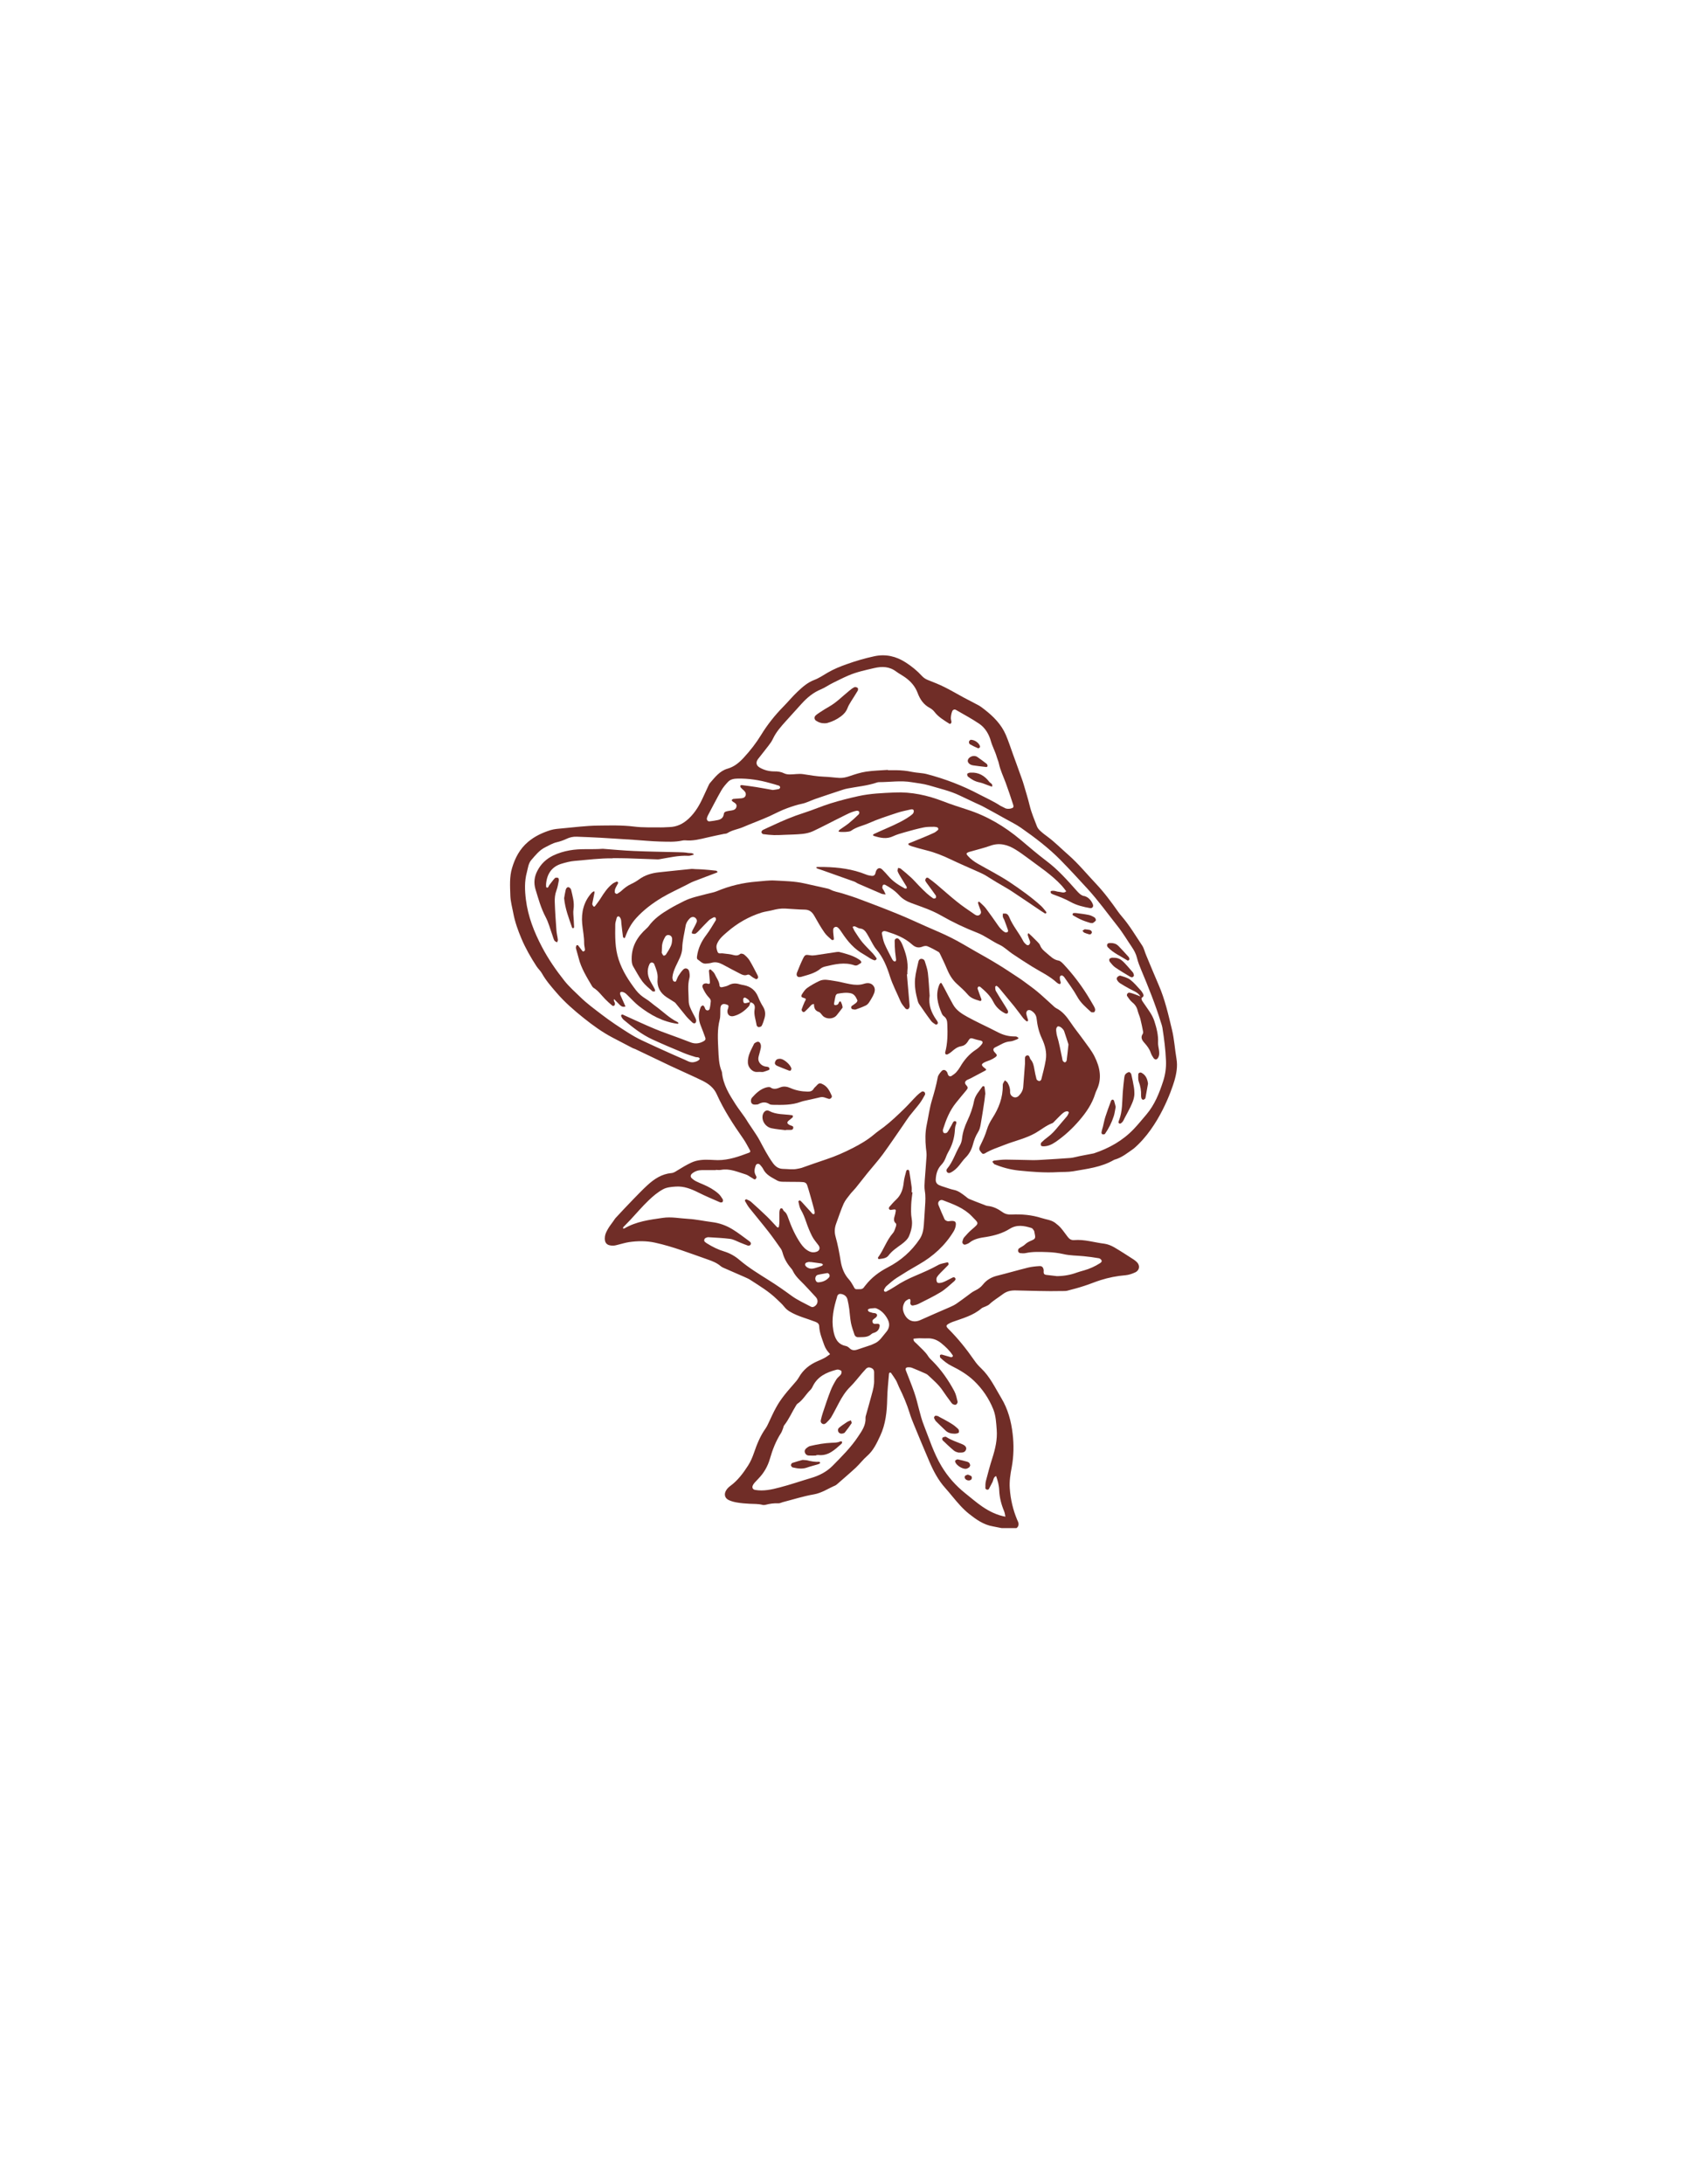 <svg version="1.0" preserveAspectRatio="xMidYMid meet" height="1056" viewBox="0 0 612 792" zoomAndPan="magnify" width="816" xmlns:xlink="http://www.w3.org/1999/xlink" xmlns="http://www.w3.org/2000/svg"><defs><clipPath id="78012d38b2"><path clip-rule="nonzero" d="M 185.008 237.602 L 427 237.602 L 427 554.102 L 185.008 554.102 Z M 185.008 237.602"></path></clipPath></defs><path fill-rule="nonzero" fill-opacity="1" d="M 226.93 365.074 L 226.984 364.965 C 226.957 364.965 226.93 364.965 226.902 364.965 C 226.902 364.965 226.902 364.965 226.902 364.992 L 226.902 365.047 Z M 226.93 365.074" fill="#702d27"></path><path fill-rule="nonzero" fill-opacity="1" d="M 207.172 322.602 C 207.09 322.246 206.652 321.805 206.324 321.723 C 205.723 321.586 205.363 322.105 205.227 322.656 C 204.98 323.695 204.816 324.766 204.652 325.695 C 205.008 329.535 206.379 332.957 207.555 336.41 C 207.586 336.492 207.887 336.602 207.996 336.547 C 208.133 336.52 208.27 336.301 208.27 336.164 C 208.242 335.262 208.16 334.383 208.133 333.48 C 208.078 332.219 207.859 330.93 208.051 329.727 C 208.434 327.23 207.723 324.93 207.172 322.574 Z M 207.172 322.602" fill="#702d27"></path><path fill-rule="nonzero" fill-opacity="1" d="M 286.062 388.172 C 286.227 388.227 286.391 388.227 286.777 388.254 C 286.887 388.035 287.16 387.707 287.105 387.488 C 286.777 386.062 284.473 384.062 283.133 383.926 C 282.883 383.926 282.609 383.926 282.336 383.98 C 281.652 384.117 281.297 384.582 281.129 385.242 C 280.992 385.816 281.379 386.281 282.145 386.582 C 283.461 387.105 284.746 387.652 286.062 388.145 Z M 286.062 388.172" fill="#702d27"></path><path fill-rule="nonzero" fill-opacity="1" d="M 290.418 354.277 C 292.941 353.512 295.543 353.016 297.68 351.234 C 298.148 350.852 298.75 350.605 299.324 350.469 C 302.859 349.645 306.367 348.77 309.984 350.031 C 310.973 350.359 311.602 349.562 312.34 349.18 C 312.395 349.152 312.395 349.016 312.477 348.797 C 312.312 348.605 312.148 348.277 311.875 348.086 C 309.656 346.496 307.082 345.891 304.531 345.207 C 304.203 345.125 303.82 345.18 303.492 345.207 C 300.887 345.59 298.285 346 295.68 346.387 C 295.105 346.469 294.477 346.496 293.898 346.387 C 292.312 346.113 292.035 346.141 291.352 347.508 C 290.531 349.18 289.816 350.934 289.133 352.66 C 288.695 353.73 289.352 354.551 290.418 354.223 Z M 290.418 354.277" fill="#702d27"></path><path fill-rule="nonzero" fill-opacity="1" d="M 225.285 359.703 C 225.613 359.594 226.137 359.73 226.492 359.922 C 226.957 360.168 227.34 360.551 227.723 360.938 C 229.066 362.223 230.301 363.648 231.781 364.801 C 235.945 368.059 240.492 370.527 245.809 371.238 C 245.918 371.238 246.055 371.129 246.164 371.074 C 246.109 370.992 246.082 370.91 246.027 370.828 C 245.973 370.746 245.918 370.691 245.836 370.637 C 242.879 369.211 240.547 366.828 237.918 364.91 C 236.684 364.031 235.59 362.965 234.301 362.195 C 232.902 361.348 231.699 360.305 230.711 359.047 C 228.109 355.648 225.805 352.113 224.438 347.949 C 223.039 343.727 223.148 339.48 223.203 335.18 C 223.203 334.574 223.449 333.945 223.586 333.344 C 223.695 332.82 223.832 332.164 224.492 332.301 C 224.793 332.355 225.094 332.902 225.23 333.316 C 225.395 333.809 225.367 334.383 225.422 334.902 C 225.613 336.492 225.777 338.109 226 339.699 C 226 339.891 226.328 340.055 226.52 340.219 C 226.629 340.082 226.766 339.945 226.82 339.781 C 227.723 337.207 229.012 334.848 230.82 332.875 C 233.535 329.891 236.738 327.504 240.164 325.449 C 242.906 323.832 245.809 322.52 248.66 321.066 C 249.672 320.547 250.688 319.969 251.754 319.559 C 254.469 318.492 257.207 317.504 259.922 316.461 C 260.086 316.406 260.223 316.27 260.359 316.188 C 260.168 316.023 260.004 315.75 259.812 315.723 C 258.168 315.531 256.496 315.367 254.852 315.258 C 253.977 315.176 253.098 315.203 252.25 315.148 C 251.812 315.148 251.371 315.039 250.934 315.066 C 246.988 315.449 243.043 315.887 239.098 316.297 C 236.438 316.57 233.918 317.312 231.699 318.957 C 230.848 319.586 229.918 320.105 228.957 320.547 C 227.641 321.148 226.547 321.996 225.477 322.984 C 225.039 323.395 224.492 323.723 223.969 324.055 C 223.613 324.273 222.984 323.859 223.012 323.449 C 223.012 323.012 223.066 322.547 223.23 322.164 C 223.504 321.504 223.914 320.902 224.219 320.27 C 224.273 320.16 224.219 319.914 224.137 319.832 C 224.023 319.723 223.777 319.641 223.668 319.695 C 223.176 319.914 222.684 320.105 222.27 320.41 C 220.406 321.832 219.121 323.777 217.887 325.75 C 217.285 326.738 216.543 327.641 215.859 328.574 C 215.777 328.684 215.477 328.82 215.422 328.766 C 215.23 328.602 215.066 328.383 214.957 328.164 C 214.871 328.027 214.844 327.809 214.871 327.641 C 215.121 326.328 215.395 325.012 215.668 323.695 C 215.695 323.531 215.613 323.367 215.586 323.176 C 215.422 323.23 215.258 323.258 215.121 323.367 C 214.898 323.504 214.68 323.668 214.516 323.887 C 211.75 327.039 210.844 330.848 211.199 334.902 C 211.422 337.289 211.941 339.645 211.914 342.082 C 211.914 342.879 212.16 343.672 212.215 344.469 C 212.215 344.633 211.941 344.879 211.75 344.988 C 211.641 345.043 211.367 344.988 211.285 344.852 C 210.734 344.164 210.215 343.426 209.668 342.742 C 209.613 342.66 209.117 342.742 209.09 342.879 C 208.953 343.207 208.871 343.59 208.953 343.918 C 209.227 345.043 209.613 346.141 209.887 347.289 C 210.816 351.098 212.871 354.332 214.816 357.648 C 214.957 357.867 215.148 358.086 215.367 358.223 C 217.066 359.266 218.188 360.91 219.559 362.305 C 220.352 363.129 221.23 363.895 222.105 364.637 C 222.27 364.773 222.656 364.773 222.82 364.637 C 222.984 364.527 223.094 364.195 223.094 363.949 C 223.094 363.375 222.465 362.91 222.766 362.277 C 223.477 362.992 224.191 363.73 224.902 364.441 C 225.477 365.02 226.137 365.238 226.902 364.938 C 226.301 363.566 225.668 362.195 225.066 360.824 C 224.902 360.414 224.793 359.84 225.312 359.676 Z M 225.285 359.703" fill="#702d27"></path><path fill-rule="nonzero" fill-opacity="1" d="M 397.535 333.727 C 397.645 333.48 397.344 332.82 397.039 332.656 C 396.383 332.246 395.645 331.891 394.902 331.754 C 393.449 331.453 391.973 331.285 390.492 331.094 C 390.164 331.039 389.805 331.066 389.449 331.094 C 389.312 331.094 389.148 331.285 389.121 331.426 C 389.094 331.562 389.121 331.836 389.23 331.891 C 390.301 332.492 391.34 333.121 392.465 333.59 C 393.59 334.082 394.766 334.41 395.59 334.684 C 396.137 334.684 396.355 334.766 396.465 334.684 C 396.875 334.383 397.371 334.109 397.562 333.699 Z M 397.535 333.727" fill="#702d27"></path><path fill-rule="nonzero" fill-opacity="1" d="M 395.012 338.77 C 395.453 338.879 395.863 338.797 396.055 338.273 C 396.219 337.809 395.836 337.316 395.23 337.18 C 394.738 337.07 394.219 337.043 393.504 336.961 C 393.312 337.07 392.984 337.289 392.684 337.48 C 392.902 337.727 393.066 338.055 393.34 338.191 C 393.891 338.438 394.465 338.602 395.039 338.77 Z M 395.012 338.77" fill="#702d27"></path><path fill-rule="nonzero" fill-opacity="1" d="M 385.449 353.84 C 385.641 353.84 385.914 354.086 386.051 354.277 C 387.668 356.633 389.422 358.906 390.793 361.402 C 392.055 363.703 393.918 365.238 395.754 366.91 C 395.809 366.965 395.891 367.047 395.973 367.047 C 396.301 367.047 396.738 367.156 396.957 366.992 C 397.176 366.828 397.316 366.363 397.289 366.059 C 397.23 365.621 397.039 365.184 396.82 364.828 C 396.027 363.43 395.203 362.059 394.355 360.688 C 391.918 356.824 389.176 353.234 386.078 349.895 C 385.477 349.262 384.766 348.441 383.996 348.305 C 382.188 348.004 381.121 346.797 379.832 345.727 C 378.789 344.852 377.805 344.082 377.312 342.77 C 377.148 342.301 376.707 341.891 376.352 341.508 C 375.668 340.797 374.98 340.109 374.27 339.426 C 373.887 339.07 373.504 338.711 373.09 338.355 C 372.57 338.934 373.035 339.508 373.172 340.055 C 373.309 340.578 373.613 341.043 373.695 341.562 C 373.75 341.863 373.586 342.273 373.395 342.496 C 373.035 342.879 372.57 342.77 372.215 342.441 C 371.832 342.082 371.418 341.699 371.199 341.234 C 369.695 338.301 367.473 335.781 366.188 332.711 C 365.996 332.219 365.691 331.672 365.281 331.426 C 364.898 331.176 364.324 331.285 363.828 331.258 C 363.828 331.672 363.719 332.109 363.828 332.492 C 363.938 332.93 364.242 333.289 364.379 333.699 C 364.816 334.875 365.254 336.027 365.664 337.234 C 365.746 337.453 365.664 337.891 365.555 337.945 C 365.281 338.082 364.871 338.191 364.625 338.055 C 363.5 337.453 362.707 336.492 361.992 335.453 C 360.57 333.398 359.145 331.371 357.637 329.367 C 357.008 328.52 356.156 327.836 355.391 327.094 C 355.281 326.984 355.008 326.93 354.953 326.984 C 354.84 327.094 354.785 327.312 354.812 327.477 C 354.98 328.082 355.199 328.656 355.418 329.258 C 355.719 330.082 356.293 330.984 355.418 331.699 C 354.539 332.383 353.719 331.672 353.004 331.176 C 350.949 329.781 348.895 328.383 346.977 326.82 C 344.484 324.82 342.102 322.656 339.66 320.602 C 338.703 319.805 337.715 319.039 336.703 318.324 C 336.539 318.215 336.098 318.242 335.988 318.379 C 335.797 318.629 335.578 319.094 335.66 319.312 C 335.906 319.859 336.316 320.355 336.676 320.848 C 337.605 322.133 338.594 323.422 339.496 324.738 C 339.633 324.957 339.605 325.504 339.441 325.641 C 339.223 325.805 338.703 325.863 338.484 325.723 C 337.688 325.176 336.922 324.574 336.207 323.941 C 335.223 323.039 334.289 322.105 333.359 321.148 C 332.426 320.188 331.551 319.176 330.59 318.27 C 329.359 317.121 328.07 316.051 326.754 314.984 C 326.508 314.793 326.125 314.793 325.797 314.707 C 325.742 315.148 325.523 315.613 325.66 315.969 C 325.934 316.711 326.371 317.395 326.781 318.078 C 327.469 319.23 328.207 320.355 328.891 321.504 C 329 321.668 328.891 321.969 328.891 322.191 C 328.645 322.191 328.371 322.246 328.18 322.133 C 325.988 320.93 323.906 319.613 322.262 317.668 C 321.574 316.848 320.836 316.078 320.07 315.312 C 319.273 314.516 318.426 314.68 317.902 315.641 C 317.738 315.941 317.656 316.297 317.574 316.656 C 317.383 317.422 316.836 317.668 316.176 317.586 C 315.492 317.504 314.781 317.367 314.148 317.094 C 309.328 315.148 304.285 314.488 299.133 314.379 C 298.258 314.379 297.379 314.379 296.477 314.379 C 296.34 314.379 296.203 314.488 296.066 314.543 C 296.176 314.652 296.285 314.848 296.422 314.902 C 297.078 315.148 297.762 315.367 298.422 315.586 C 302.258 316.93 306.094 318.297 309.902 319.668 C 310.395 319.832 310.836 320.215 311.301 320.41 C 314.121 321.641 316.973 322.875 319.793 324.082 C 320.262 324.273 320.809 324.246 321.301 324.328 C 321.109 323.887 320.918 323.477 320.699 323.039 C 320.59 322.793 320.398 322.602 320.262 322.355 C 320.18 322.191 320.07 322.023 320.07 321.859 C 320.098 321.531 320.152 321.148 320.344 320.902 C 320.453 320.766 320.891 320.738 321.082 320.82 C 322.973 321.832 324.727 323.039 326.18 324.629 C 327.414 325.973 328.891 326.82 330.59 327.449 C 334.234 328.793 337.961 330 341.359 331.945 C 345.605 334.383 349.992 336.465 354.512 338.219 C 357.418 339.344 359.855 341.316 362.652 342.605 C 364.297 343.371 365.664 344.77 367.199 345.809 C 369.527 347.371 371.914 348.934 374.297 350.414 C 377.367 352.332 380.68 353.812 383.395 356.305 C 383.695 356.578 384.352 356.934 384.547 356.797 C 385.066 356.441 384.656 355.84 384.547 355.348 C 384.492 354.906 384.41 354.441 384.547 354.059 C 384.602 353.84 385.066 353.676 385.367 353.676 Z M 385.449 353.84" fill="#702d27"></path><path fill-rule="nonzero" fill-opacity="1" d="M 222.328 311.176 C 224.078 311.176 225.859 311.176 227.613 311.23 C 231.23 311.34 234.848 311.504 238.465 311.613 C 238.738 311.613 238.988 311.613 239.262 311.559 C 242.715 310.98 246.164 310.133 249.727 310.324 C 250.387 310.352 251.098 310.023 251.754 309.859 C 251.207 309.145 250.387 309.395 249.699 309.285 C 248.496 309.062 247.234 309.035 246 309.008 C 240.629 308.871 235.234 308.816 229.863 308.57 C 226.082 308.406 222.301 308.051 218.684 307.777 C 214.543 308.105 210.598 307.613 206.625 308.352 C 204.516 308.734 202.57 309.312 200.625 310.242 C 198.129 311.477 196.266 313.23 194.98 315.695 C 193.828 317.859 193.555 320.105 194.266 322.465 C 195.309 325.891 196.238 329.312 197.938 332.52 C 199.008 334.547 199.582 336.848 200.379 339.043 C 200.625 339.727 200.789 340.438 201.117 341.043 C 201.281 341.344 201.773 341.508 202.105 341.699 C 202.215 341.398 202.406 341.07 202.379 340.77 C 202.242 339.617 201.938 338.465 201.855 337.316 C 201.609 333.918 201.363 330.52 201.254 327.121 C 201.199 325.695 201.336 324.273 201.855 322.902 C 202.297 321.75 202.488 320.492 202.734 319.258 C 202.789 318.957 202.625 318.379 202.461 318.324 C 202.105 318.215 201.5 318.188 201.281 318.434 C 200.543 319.203 199.965 320.105 199.281 320.93 C 198.98 321.285 198.953 322.105 198.266 321.805 C 198.074 321.723 198.074 320.984 198.102 320.574 C 198.406 316.902 200.129 314.297 203.664 313.203 C 205.254 312.707 206.926 312.297 208.57 312.16 C 213.148 311.777 217.695 311.176 222.27 311.23 Z M 222.328 311.176" fill="#702d27"></path><path fill-rule="nonzero" fill-opacity="1" d="M 358.816 283.414 C 357.145 281.25 355.008 280.02 352.238 280.156 C 351.992 280.184 351.719 280.156 351.473 280.266 C 351.223 280.348 350.867 280.512 350.867 280.676 C 350.867 280.977 350.922 281.414 351.141 281.578 C 352.375 282.594 353.719 283.387 355.309 283.691 C 356.238 283.883 357.117 284.266 358.02 284.594 C 358.652 284.812 359.281 285.059 359.883 285.277 C 360.293 284.211 359.254 283.992 358.816 283.441 Z M 358.816 283.414" fill="#702d27"></path><path fill-rule="nonzero" fill-opacity="1" d="M 357.172 418.289 C 359.527 416.836 362.156 416.039 364.707 415.027 C 368.324 413.629 372.133 412.809 375.586 410.863 C 377.668 409.684 379.504 408.094 381.75 407.273 C 382.133 407.137 382.406 406.695 382.738 406.395 C 383.504 405.656 384.215 404.859 385.012 404.121 C 385.668 403.52 386.355 402.887 387.312 402.969 C 387.477 402.969 387.777 403.355 387.75 403.438 C 387.559 403.93 387.34 404.422 387.012 404.832 C 385.996 406.066 384.902 407.246 383.887 408.504 C 382.766 409.875 381.586 411.219 380.133 412.285 C 379.285 412.891 378.461 413.602 377.723 414.344 C 377.531 414.535 377.559 415.027 377.613 415.328 C 377.641 415.492 378.023 415.629 378.27 415.656 C 380.023 415.738 381.559 415.027 382.957 414.066 C 386.188 411.848 389.066 409.191 391.613 406.203 C 394.055 403.355 396.191 400.258 397.316 396.586 C 397.453 396.148 397.617 395.734 397.809 395.352 C 399.891 391.105 399.039 386.969 397.039 383.023 C 396 380.965 394.52 379.129 393.176 377.266 C 391.559 375.02 389.805 372.883 388.273 370.582 C 386.902 368.555 385.422 366.719 383.203 365.594 C 382.656 365.32 382.215 364.828 381.75 364.414 C 379.969 362.828 378.215 361.156 376.379 359.621 C 374.816 358.305 373.145 357.156 371.504 355.922 C 370.789 355.402 370.078 354.879 369.336 354.414 C 366.898 352.824 364.488 351.18 361.992 349.672 C 359.281 348.004 356.484 346.441 353.719 344.879 C 350.867 343.262 348.074 341.535 345.168 340.082 C 342.184 338.574 339.086 337.289 336.016 335.945 C 332.535 334.41 329.109 332.793 325.578 331.371 C 321.164 329.562 316.699 327.863 312.23 326.191 C 310.012 325.34 307.738 324.602 305.465 323.914 C 304.039 323.477 302.531 323.285 301.188 322.547 C 300.723 322.301 300.203 322.191 299.684 322.078 C 297.023 321.477 294.34 320.902 291.68 320.297 C 288.227 319.531 284.664 319.477 281.156 319.285 C 278.965 319.148 276.773 319.504 274.582 319.668 C 269.539 320.051 264.691 321.203 260.004 323.176 C 258.879 323.641 257.621 323.805 256.441 324.137 C 253.648 324.902 250.77 325.422 248.141 326.738 C 246.332 327.641 244.496 328.574 242.77 329.617 C 239.945 331.285 237.234 333.148 235.262 335.918 C 235.066 336.191 234.766 336.438 234.52 336.684 C 231.285 339.59 229.148 343.043 229.148 347.617 C 229.148 348.633 229.203 349.59 229.727 350.469 C 230.82 352.305 231.809 354.223 233.066 355.922 C 234.082 357.238 235.426 358.305 236.684 359.43 C 236.875 359.594 237.316 359.484 237.617 359.484 C 237.617 359.238 237.672 358.934 237.562 358.742 C 237.152 357.949 236.711 357.184 236.273 356.414 C 234.957 354.223 234.492 351.949 235.645 349.535 C 235.781 349.262 236.164 348.988 236.438 348.988 C 236.711 348.988 237.18 349.234 237.289 349.48 C 237.973 351.234 238.738 352.961 238.547 354.934 C 238.273 357.812 239.453 359.977 241.754 361.539 C 242.492 362.031 243.262 362.469 244 362.965 C 244.355 363.211 244.797 363.402 245.07 363.73 C 246.387 365.293 247.617 366.938 248.934 368.5 C 249.617 369.32 250.414 370.031 251.18 370.773 C 251.535 371.102 252.059 371.211 252.359 370.828 C 252.578 370.555 252.605 369.977 252.469 369.621 C 252.141 368.801 251.672 368.031 251.262 367.211 C 250.578 365.84 249.836 364.469 249.836 362.91 C 249.836 360.141 249.344 357.348 250.113 354.578 C 250.305 353.84 250.168 352.961 250.004 352.195 C 249.781 351.207 248.633 350.797 247.918 351.508 C 247.234 352.168 246.66 352.988 246.137 353.812 C 245.754 354.414 245.562 355.125 245.262 355.758 C 245.207 355.867 244.961 356.004 244.824 355.977 C 244.605 355.922 244.273 355.785 244.191 355.621 C 244.027 355.234 243.918 354.77 243.945 354.332 C 244.055 352.961 244.551 351.758 245.098 350.496 C 246.082 348.305 247.453 346.223 247.508 343.727 C 247.562 341.016 248.277 338.41 248.715 335.754 C 248.906 334.629 249.48 333.754 250.277 332.984 C 250.852 332.41 251.672 332.355 252.223 332.793 C 252.77 333.234 252.961 333.863 252.688 334.492 C 252.277 335.48 251.699 336.383 251.234 337.344 C 251.098 337.645 250.961 338 250.961 338.301 C 250.961 338.602 252.031 338.77 252.414 338.492 C 252.77 338.246 253.098 337.918 253.398 337.617 C 254.633 336.328 255.84 335.012 257.098 333.781 C 257.594 333.289 258.25 332.984 258.852 332.656 C 259.043 332.547 259.484 332.602 259.566 332.738 C 259.703 333.012 259.812 333.453 259.676 333.672 C 258.551 335.508 257.484 337.371 256.195 339.07 C 254.414 341.398 253.234 343.945 252.852 346.852 C 252.797 347.18 252.852 347.727 253.016 347.836 C 254.031 348.496 254.824 349.617 256.25 349.398 C 256.852 349.316 257.484 349.316 258.086 349.125 C 259.566 348.688 260.879 349.043 262.168 349.727 C 264.277 350.852 266.387 352.004 268.5 353.07 C 269.293 353.484 270.113 353.84 271.047 353.484 C 271.648 353.234 272.004 353.566 272.445 353.922 C 272.965 354.359 273.594 354.715 274.199 355.016 C 274.555 355.207 275.129 354.633 275.02 354.223 C 274.965 353.977 274.883 353.703 274.746 353.484 C 273.84 351.758 272.965 349.977 271.949 348.305 C 271.457 347.48 270.719 346.77 269.977 346.141 C 269.648 345.863 268.801 345.672 268.555 345.891 C 267.457 346.824 266.414 346.359 265.32 346.113 C 264.277 345.891 263.211 345.863 262.168 345.699 C 261.512 345.59 260.633 346.027 260.305 345.125 C 260.031 344.387 259.785 343.508 259.949 342.797 C 260.168 341.891 260.742 340.988 261.348 340.273 C 262.086 339.398 262.992 338.656 263.867 337.891 C 267.539 334.711 271.676 332.355 276.281 330.902 C 277.539 330.52 278.855 330.383 280.145 330.055 C 281.707 329.645 283.242 329.367 284.855 329.449 C 287.242 329.562 289.598 329.809 291.98 329.836 C 293.734 329.863 294.695 330.793 295.488 332.219 C 296.613 334.246 297.789 336.273 299.105 338.164 C 299.793 339.18 300.805 339.945 301.711 340.797 C 301.848 340.906 302.176 340.852 302.395 340.797 C 302.477 340.797 302.504 340.465 302.504 340.301 C 302.422 339.234 302.203 338.164 302.258 337.098 C 302.285 336.164 303.355 335.754 304.012 336.383 C 304.586 336.906 305.023 337.59 305.465 338.246 C 307.547 341.398 309.957 344.191 313.301 346.027 C 314.148 346.496 314.945 347.098 315.793 347.59 C 316.262 347.863 316.754 348.086 317.246 348.223 C 317.438 348.277 317.738 348.059 317.902 347.918 C 318.012 347.836 318.039 347.535 317.957 347.426 C 317.547 346.852 317.164 346.277 316.672 345.754 C 315.41 344.387 314.039 343.098 312.836 341.672 C 311.82 340.438 310.973 339.07 310.094 337.727 C 309.766 337.234 309.574 336.656 309.301 336.109 C 310.066 335.562 310.613 336.191 311.246 336.438 C 311.492 336.547 311.738 336.656 312.012 336.684 C 313.219 336.766 313.902 337.59 314.48 338.52 C 314.863 339.125 315.191 339.754 315.547 340.383 C 316.316 341.699 316.945 343.125 317.93 344.277 C 320.371 347.125 321.738 350.523 322.836 354.004 C 323.852 357.184 325.41 360.086 326.699 363.129 C 327.109 364.086 327.852 364.91 328.508 365.73 C 328.672 365.922 329.195 366.031 329.414 365.922 C 329.66 365.812 329.906 365.402 329.961 365.074 C 330.016 364.555 329.906 364.004 329.879 363.457 C 329.578 360.059 329.277 356.688 329 353.289 C 329.055 353.289 329.109 353.289 329.168 353.289 C 329.168 352.934 329.137 352.578 329.168 352.223 C 329.578 348.715 328.59 345.453 327.246 342.301 C 326.973 341.672 326.59 341.043 326.098 340.547 C 325.523 339.945 324.562 340.328 324.562 341.125 C 324.562 342.469 324.617 343.809 324.727 345.125 C 324.809 346.113 325 347.07 325.082 348.059 C 325.082 348.25 324.891 348.605 324.727 348.633 C 324.508 348.66 324.207 348.523 324.043 348.359 C 323.797 348.113 323.629 347.781 323.465 347.453 C 322.59 345.699 321.629 343.973 320.863 342.164 C 320.398 341.043 320.18 339.781 319.93 338.547 C 319.82 338 320.344 337.562 320.918 337.617 C 321.164 337.645 321.438 337.699 321.684 337.781 C 324.973 338.824 328.207 340.055 330.836 342.441 C 332.016 343.508 333.195 343.863 334.703 343.234 C 335.223 343.016 335.988 342.906 336.48 343.125 C 337.852 343.699 339.195 344.441 340.484 345.18 C 340.758 345.344 340.949 345.727 341.086 346.027 C 341.879 347.727 342.73 349.398 343.441 351.152 C 344.293 353.234 345.387 355.152 347.059 356.688 C 348.43 357.949 349.855 359.184 351.059 360.605 C 352.32 362.113 354.02 362.469 355.664 362.992 C 355.746 362.992 356.074 362.691 356.047 362.523 C 356.02 362.168 355.828 361.84 355.719 361.512 C 355.363 360.496 354.98 359.512 354.648 358.496 C 354.594 358.305 354.758 357.922 354.922 357.785 C 355.09 357.676 355.473 357.73 355.637 357.867 C 357.473 359.43 359.254 361.047 360.348 363.266 C 361.309 365.184 362.789 366.527 364.652 367.457 C 364.898 367.594 365.418 367.566 365.555 367.402 C 365.719 367.184 365.746 366.691 365.609 366.418 C 365.062 365.402 364.406 364.441 363.801 363.457 C 362.953 362.086 362.074 360.742 361.281 359.348 C 361.035 358.906 361.062 358.332 361.035 357.812 C 361.035 357.703 361.445 357.43 361.527 357.457 C 361.883 357.703 362.238 357.977 362.516 358.332 C 364.352 360.523 366.16 362.719 367.969 364.938 C 369.09 366.332 370.105 367.785 371.199 369.184 C 371.527 369.594 371.941 369.949 372.352 370.281 C 372.461 370.363 372.707 370.363 372.816 370.281 C 372.926 370.227 372.98 369.977 372.953 369.84 C 372.734 369.074 372.434 368.309 372.297 367.512 C 372.242 367.156 372.488 366.582 372.762 366.391 C 373.062 366.195 373.668 366.223 373.969 366.391 C 375.062 367.02 375.887 367.895 376.051 369.32 C 376.324 371.812 376.871 374.227 377.969 376.555 C 379.121 378.992 379.832 381.652 379.367 384.391 C 378.984 386.777 378.324 389.105 377.75 391.434 C 377.695 391.68 377.203 392.062 376.98 392.008 C 376.625 391.926 376.105 391.625 376.023 391.324 C 375.695 390.117 375.449 388.887 375.23 387.652 C 375.035 386.391 374.762 385.188 373.914 384.199 C 373.477 383.707 373.531 382.555 372.652 382.691 C 371.613 382.855 371.859 383.926 371.832 384.691 C 371.832 385.051 371.832 385.406 371.832 385.762 C 371.613 388.531 371.391 391.297 371.199 394.066 C 371.117 395.406 370.461 396.449 369.582 397.352 C 368.871 398.066 367.941 398.094 367.172 397.516 C 366.625 397.105 366.406 396.531 366.434 395.875 C 366.488 394.668 366.105 393.57 365.5 392.559 C 365.281 392.23 364.871 392.008 364.543 391.734 C 364.324 392.117 364.074 392.477 363.883 392.859 C 363.773 393.105 363.773 393.379 363.773 393.652 C 363.828 398.039 362.32 401.875 359.992 405.492 C 359.172 406.75 358.457 408.148 358.02 409.602 C 357.445 411.52 356.648 413.273 355.773 415.055 C 355.008 416.59 355.062 416.836 356.184 418.125 C 356.457 418.426 356.758 418.48 357.117 418.289 Z M 383.586 372.281 C 383.941 371.926 384.93 372.363 385.586 373.184 C 385.75 373.375 385.941 373.594 386.023 373.844 C 386.629 375.598 387.176 377.375 387.613 378.719 C 387.367 380.965 387.203 382.746 386.957 384.5 C 386.93 384.777 386.574 385.188 386.328 385.215 C 386.105 385.242 385.723 384.914 385.559 384.664 C 385.395 384.391 385.395 383.98 385.312 383.652 C 384.711 380.883 384.242 378.09 383.395 375.375 C 383.285 375.047 383.285 374.664 383.23 374.309 C 383.121 373.594 383.012 372.855 383.586 372.281 Z M 243.426 342.906 C 242.934 344.027 242.273 345.07 241.59 346.113 C 241.426 346.359 240.879 346.605 240.742 346.523 C 240.438 346.305 240.246 345.891 240.082 345.535 C 240 345.316 240.082 345.016 240.082 345.152 C 240.164 343.863 240.082 342.961 240.301 342.109 C 240.492 341.262 240.879 340.465 241.316 339.699 C 241.645 339.125 242.246 338.906 242.906 339.125 C 243.562 339.344 243.863 339.945 243.836 340.578 C 243.809 341.371 243.727 342.191 243.426 342.906 Z M 243.426 342.906" fill="#702d27"></path><path fill-rule="nonzero" fill-opacity="1" d="M 357.473 396.777 C 357.336 395.598 357.281 394.859 357.172 394.176 C 357.172 394.039 356.98 393.871 356.844 393.844 C 356.703 393.844 356.457 393.898 356.375 394.012 C 355.199 395.68 353.746 397.188 353.336 399.324 C 352.867 401.793 351.992 404.148 350.922 406.422 C 349.965 408.477 349.25 410.531 349.004 412.809 C 348.922 413.684 348.648 414.59 348.211 415.355 C 346.594 418.125 345.688 421.301 343.578 423.797 C 343.277 424.152 343.25 424.617 343.578 425.027 C 343.938 425.414 344.375 425.414 344.785 425.219 C 346.102 424.59 347.113 423.633 348.02 422.508 C 348.758 421.602 349.391 420.645 350.211 419.824 C 351.609 418.453 352.457 416.836 352.949 415 C 353.363 413.438 353.91 411.93 354.785 410.562 C 355.309 409.766 355.582 408.754 355.746 407.793 C 356.266 404.887 356.703 401.957 357.145 399.023 C 357.281 398.148 357.336 397.242 357.391 396.832 Z M 357.473 396.777" fill="#702d27"></path><path fill-rule="nonzero" fill-opacity="1" d="M 330.977 432.344 C 330.891 432.344 330.809 432.344 330.727 432.344 C 330.727 431.715 330.809 431.086 330.727 430.453 C 330.48 428.508 330.152 426.562 329.852 424.617 C 329.824 424.426 329.523 424.152 329.359 424.152 C 329.168 424.152 328.809 424.371 328.781 424.562 C 328.426 425.934 327.988 427.332 327.852 428.727 C 327.605 431.141 326.918 433.277 325.137 434.949 C 324.234 435.797 323.41 436.73 322.59 437.688 C 322.453 437.852 322.453 438.238 322.535 438.43 C 322.645 438.621 322.945 438.676 323.164 438.758 C 323.219 438.758 323.328 438.676 323.41 438.676 C 325.164 438.402 325.137 438.402 324.754 440.211 C 324.508 441.359 323.77 442.594 325.027 443.66 C 325.191 443.801 325.137 444.375 325.027 444.676 C 324.727 445.496 324.508 446.457 323.934 447.113 C 321.602 449.773 320.59 453.199 318.508 455.992 C 318.426 456.074 318.672 456.598 318.727 456.566 C 320.016 456.375 321.492 456.375 322.344 455.227 C 323.66 453.473 325.469 452.348 327.164 451.09 C 328.207 450.32 329.332 449.309 329.797 448.156 C 330.59 446.211 331.141 444.129 330.727 441.852 C 330.426 440.211 330.508 438.484 330.562 436.785 C 330.617 435.277 330.863 433.77 331.031 432.289 Z M 330.977 432.344" fill="#702d27"></path><path fill-rule="nonzero" fill-opacity="1" d="M 275.953 378.746 C 275.734 377.789 275.02 377.461 274.172 378.008 C 273.953 378.145 273.648 378.281 273.566 378.473 C 272.5 380.691 271.129 382.855 271.32 385.488 C 271.43 386.941 272.691 388.445 274.062 388.668 C 274.582 388.75 275.102 388.668 275.621 388.668 C 276.062 388.668 276.527 388.777 276.938 388.668 C 277.598 388.504 278.254 388.227 278.91 387.98 C 279.047 387.926 279.184 387.68 279.156 387.543 C 279.102 387.324 278.965 386.996 278.773 386.941 C 278.363 386.777 277.926 386.777 277.512 386.695 C 276.172 386.391 275.102 385.242 275.102 383.926 C 275.102 383.242 275.375 382.555 275.539 381.871 C 275.762 380.828 276.227 379.844 275.98 378.719 Z M 275.953 378.746" fill="#702d27"></path><path fill-rule="nonzero" fill-opacity="1" d="M 393.258 324.93 C 392.027 324.602 391.34 323.805 390.547 322.93 C 387.176 319.148 383.805 315.34 379.723 312.27 C 376.461 309.805 373.367 307.145 370.242 304.516 C 364.461 299.664 358.102 295.883 350.922 293.582 C 347.992 292.621 345.031 291.691 342.156 290.566 C 336.48 288.375 330.672 287.086 324.562 287.363 C 320.152 287.555 315.738 287.719 311.41 288.676 C 308.039 289.418 304.695 290.266 301.406 291.281 C 298.121 292.293 294.969 293.691 291.68 294.734 C 287.707 295.992 283.898 297.609 280.117 299.391 C 278.992 299.91 277.844 300.406 276.746 300.953 C 276.5 301.09 276.199 301.5 276.227 301.746 C 276.254 302.023 276.609 302.434 276.855 302.461 C 278.172 302.652 279.488 302.762 280.801 302.816 C 282.117 302.844 283.461 302.762 284.773 302.707 C 286.887 302.625 288.996 302.598 291.105 302.379 C 292.395 302.242 293.762 301.941 294.941 301.391 C 298.477 299.746 301.902 297.883 305.383 296.184 C 307.109 295.336 308.832 294.348 310.754 293.992 C 311.055 293.938 311.52 294.074 311.656 294.293 C 311.793 294.516 311.738 295.062 311.547 295.254 C 310.34 296.434 309.082 297.582 307.793 298.625 C 306.75 299.445 305.602 300.133 304.531 300.926 C 304.367 301.035 304.312 301.336 304.176 301.527 C 304.422 301.582 304.668 301.664 304.914 301.664 C 305.52 301.664 306.148 301.719 306.75 301.664 C 307.438 301.582 308.258 301.582 308.777 301.227 C 310.695 299.828 313 299.445 315.082 298.516 C 318.453 297.008 322.016 295.883 325.551 294.707 C 327.137 294.184 328.809 293.883 330.426 293.5 C 330.863 293.391 331.414 293.445 331.496 293.992 C 331.551 294.348 331.359 294.898 331.086 295.145 C 330.426 295.746 329.688 296.238 328.945 296.707 C 325.852 298.625 322.453 299.965 319.164 301.445 C 318.453 301.773 317.711 302.105 317 302.434 C 316.863 302.516 316.754 302.68 316.645 302.816 C 316.781 302.926 316.891 303.062 317.055 303.117 C 319.355 303.832 321.629 304.352 323.988 303.227 C 325.328 302.598 326.809 302.188 328.262 301.773 C 330.562 301.117 332.84 300.488 335.168 300.02 C 336.371 299.773 337.633 299.828 338.867 299.801 C 339.223 299.801 339.551 299.883 339.906 299.965 C 340.375 300.078 340.566 300.734 340.211 301.008 C 339.797 301.336 339.387 301.719 338.922 301.941 C 337.633 302.543 336.344 303.09 335.031 303.637 C 333.223 304.379 331.414 305.09 329.633 305.832 C 329.551 305.859 329.523 306.297 329.578 306.324 C 329.961 306.543 330.371 306.762 330.781 306.871 C 332.562 307.391 334.344 307.914 336.125 308.352 C 339.141 309.09 341.988 310.242 344.812 311.586 C 348.32 313.258 351.91 314.793 355.445 316.379 C 356.074 316.684 356.73 316.957 357.336 317.312 C 358.707 318.133 360.047 319.012 361.418 319.832 C 363.309 320.984 365.281 322.023 367.117 323.23 C 370.68 325.559 374.188 328 377.723 330.355 C 378.16 330.656 378.598 330.93 379.066 331.203 C 379.176 331.258 379.422 331.23 379.504 331.148 C 379.586 331.039 379.641 330.766 379.559 330.684 C 378.93 329.918 378.352 329.121 377.641 328.465 C 374.133 325.285 370.297 322.574 366.379 319.941 C 362.598 317.422 358.566 315.395 354.648 313.148 C 353.336 312.379 352.129 311.504 351.113 310.352 C 350.895 310.105 350.594 309.75 350.648 309.504 C 350.703 309.285 351.141 309.062 351.445 308.953 C 352.867 308.543 354.32 308.16 355.773 307.75 C 356.953 307.422 358.156 307.062 359.309 306.652 C 362.598 305.473 365.582 306.297 368.406 308.051 C 369.914 308.98 371.363 310.023 372.789 311.09 C 377.039 314.297 381.531 317.176 385.176 321.148 C 385.75 321.777 386.273 322.492 386.793 323.176 C 385.969 324.027 385.012 323.422 384.105 323.367 C 383.586 323.367 383.066 323.121 382.547 323.039 C 382.188 322.984 381.832 323.012 381.504 323.039 C 381.367 323.039 381.121 323.23 381.121 323.34 C 381.121 323.559 381.23 323.887 381.395 324 C 381.75 324.219 382.188 324.383 382.602 324.52 C 384.602 325.258 386.547 326.027 388.41 327.066 C 390.574 328.273 393.012 328.848 395.453 329.285 C 396.273 329.422 396.793 328.711 396.465 327.918 C 395.863 326.41 394.793 325.285 393.285 324.875 Z M 393.258 324.93" fill="#702d27"></path><path fill-rule="nonzero" fill-opacity="1" d="M 336.594 352.688 C 336.426 351.289 335.906 349.922 335.496 348.551 C 335.332 348.004 334.84 347.699 334.289 347.672 C 333.688 347.672 333.305 348.086 333.195 348.633 C 332.754 350.715 332.152 352.797 331.961 354.934 C 331.715 357.621 332.207 360.277 332.922 362.883 C 333.031 363.293 333.195 363.73 333.441 364.086 C 334.867 366.141 336.262 368.199 337.77 370.172 C 338.18 370.719 338.812 371.102 339.387 371.484 C 339.523 371.594 339.934 371.484 340.07 371.32 C 340.211 371.184 340.266 370.828 340.184 370.637 C 340.07 370.309 339.852 370.004 339.633 369.73 C 337.852 367.156 336.758 364.387 337.25 361.02 C 337.059 358.332 336.922 355.484 336.594 352.633 Z M 336.594 352.688" fill="#702d27"></path><path fill-rule="nonzero" fill-opacity="1" d="M 287.434 405.301 C 287.598 405.137 287.625 404.832 287.652 404.586 C 287.652 404.531 287.379 404.395 287.215 404.367 C 284.473 403.957 281.625 404.23 279.02 402.832 C 277.98 402.285 276.992 403.078 276.691 404.312 C 276.227 406.367 277.68 408.641 279.898 409.109 C 281.598 409.465 283.352 409.602 285.078 409.82 C 285.078 409.793 285.078 409.738 285.078 409.711 C 285.516 409.711 285.953 409.711 286.391 409.711 C 286.914 409.711 287.543 409.793 287.734 409.164 C 288.008 408.258 287.16 408.258 286.637 408.012 C 286.555 407.984 286.473 407.93 286.391 407.902 C 285.461 407.383 285.406 406.945 286.145 406.312 C 286.555 405.957 286.996 405.684 287.379 405.301 Z M 287.434 405.301" fill="#702d27"></path><path fill-rule="nonzero" fill-opacity="1" d="M 293.188 398.859 C 294.641 398.531 296.121 398.23 297.57 397.875 C 298.695 397.598 299.625 398.176 300.641 398.449 C 301.242 398.613 301.984 397.875 301.738 397.324 C 301.023 395.789 300.367 394.23 298.777 393.324 C 297.461 392.586 297.133 392.613 296.094 393.789 C 295.789 394.121 295.406 394.395 295.188 394.777 C 294.668 395.68 293.871 395.848 292.941 395.82 C 290.805 395.789 288.723 395.406 286.746 394.531 C 285.57 394.012 284.336 393.789 283.133 394.258 C 281.844 394.777 280.664 395.188 279.434 394.258 C 279.32 394.176 279.074 394.203 278.801 394.176 C 278.582 394.203 278.227 394.23 277.871 394.34 C 275.762 394.969 274.199 396.449 272.801 398.039 C 272.309 398.613 272.336 399.629 272.691 400.066 C 273.156 400.613 273.785 400.559 274.418 400.504 C 274.691 400.504 274.965 400.477 275.184 400.34 C 276.527 399.602 277.816 399.488 279.156 400.367 C 279.488 400.586 280.008 400.586 280.445 400.613 C 283.789 400.668 287.16 400.75 290.391 399.574 C 291.297 399.242 292.254 399.078 293.215 398.859 Z M 293.188 398.859" fill="#702d27"></path><path fill-rule="nonzero" fill-opacity="1" d="M 308.973 364.828 C 308.641 365.074 308.777 365.812 309.191 365.922 C 309.602 366.031 310.094 366.141 310.477 366.031 C 311.738 365.594 312.973 365.129 314.148 364.555 C 314.59 364.332 315 363.895 315.273 363.484 C 315.766 362.746 316.234 361.977 316.645 361.184 C 317.273 359.949 317.793 358.605 316.809 357.402 C 315.93 356.332 314.645 356.332 313.383 356.742 C 311.738 357.266 310.066 357.156 308.395 356.852 C 306.395 356.496 304.449 355.922 302.449 355.648 C 300.723 355.402 298.914 354.906 297.242 355.703 C 295.734 356.414 294.258 357.238 292.887 358.195 C 292.117 358.715 291.543 359.594 291.023 360.387 C 290.449 361.32 290.613 361.594 291.844 361.949 C 292.281 362.086 292.449 362.195 292.254 362.633 C 292.145 362.883 291.98 363.102 291.871 363.348 C 291.488 364.25 291.105 365.129 290.805 366.059 C 290.723 366.277 290.996 366.691 291.242 366.91 C 291.352 367.02 291.789 366.965 291.953 366.828 C 292.477 366.363 292.941 365.84 293.461 365.348 C 294.008 364.828 294.395 364.031 295.297 364.086 C 295.297 365.402 295.598 366.473 297.051 366.938 C 297.625 367.129 298.039 367.895 298.531 368.391 C 299.875 369.676 302.34 369.566 303.52 368.141 C 304.258 367.266 304.914 366.332 305.629 365.43 C 305.82 365.156 305.191 363.184 304.859 363.102 C 304.75 363.074 304.531 363.184 304.449 363.293 C 304.258 363.594 304.176 364.004 303.93 364.195 C 303.684 364.387 303.297 364.469 302.969 364.441 C 302.504 364.414 302.531 364.031 302.613 363.648 C 302.805 362.773 302.914 361.867 303.16 361.02 C 303.242 360.742 303.574 360.387 303.848 360.332 C 305.41 360.059 306.969 359.812 308.559 360.141 C 309.984 360.441 310.504 361.566 311.027 362.691 C 311.109 362.883 310.863 363.402 310.613 363.594 C 310.094 364.059 309.465 364.414 308.918 364.828 Z M 308.973 364.828" fill="#702d27"></path><path fill-rule="nonzero" fill-opacity="1" d="M 414.195 361.84 C 414.195 361.84 414.141 361.812 414.141 361.812 L 414.195 361.812 Z M 414.195 361.84" fill="#702d27"></path><path fill-rule="nonzero" fill-opacity="1" d="M 414.66 360.305 C 414.387 359.867 414.113 359.375 413.754 359.02 C 412.551 357.73 411.426 356.332 410.027 355.262 C 409.016 354.496 407.672 354.168 406.438 353.785 C 406.137 353.703 405.59 354.031 405.344 354.305 C 404.961 354.77 405.152 355.32 405.508 355.758 C 405.727 356.031 405.973 356.305 406.273 356.496 C 407.453 357.238 408.66 357.949 409.891 358.605 C 411.262 359.348 412.824 359.812 413.699 361.293 C 413.699 361.293 413.672 361.293 413.645 361.293 C 413.645 361.293 413.59 361.238 413.59 361.238 C 413.59 361.238 413.645 361.293 413.645 361.293 C 413.016 361.047 412.387 360.77 411.754 360.551 C 411.098 360.332 410.441 360.059 409.754 359.949 C 409.098 359.84 408.551 360.715 408.934 361.238 C 409.48 362.031 410.055 362.883 410.797 363.484 C 411.836 364.305 412.441 365.293 412.742 366.582 C 412.988 367.539 413.426 368.445 413.672 369.375 C 414.059 370.938 414.387 372.5 414.688 374.09 C 414.742 374.336 414.688 374.664 414.578 374.855 C 413.645 376.199 414.332 377.238 415.207 378.199 C 416.168 379.27 417.016 380.391 417.48 381.789 C 417.703 382.445 418.086 383.078 418.496 383.68 C 418.66 383.926 419.07 384.199 419.316 384.172 C 419.621 384.172 419.949 383.844 420.113 383.57 C 420.66 382.664 420.578 381.68 420.441 380.691 C 420.332 379.816 420.059 378.91 420.113 378.035 C 420.25 375.293 419.566 372.719 418.742 370.172 C 417.949 367.758 416.305 365.84 414.934 363.758 C 414.551 363.156 414.004 362.66 414.141 361.84 C 414.141 361.84 414.168 361.895 414.195 361.895 C 414.195 361.895 414.141 361.84 414.141 361.84 C 414.715 361.484 415.098 361.074 414.66 360.359 Z M 414.66 360.305" fill="#702d27"></path><path fill-rule="nonzero" fill-opacity="1" d="M 407.207 348.496 C 406.383 347.672 405.262 347.262 404.055 347.289 C 403.781 347.289 403.508 347.234 403.262 347.289 C 402.961 347.398 402.547 347.535 402.438 347.781 C 402.328 348.031 402.438 348.523 402.602 348.742 C 403.234 349.48 403.836 350.305 404.629 350.824 C 406.383 352.031 408.219 353.098 410.027 354.195 C 410.164 354.277 410.359 354.305 410.523 354.359 C 410.906 354.469 411.453 353.949 411.344 353.566 C 411.262 353.234 411.18 352.824 410.961 352.578 C 409.727 351.18 408.551 349.727 407.207 348.441 Z M 407.207 348.496" fill="#702d27"></path><path fill-rule="nonzero" fill-opacity="1" d="M 414.113 388.996 C 413.617 388.75 412.961 389.023 412.934 389.57 C 412.934 390.422 412.824 391.379 413.098 392.148 C 413.727 393.816 414.031 395.516 413.949 397.297 C 413.949 397.625 414.004 398.012 414.113 398.312 C 414.195 398.504 414.441 398.75 414.66 398.777 C 414.879 398.777 415.125 398.641 415.316 398.477 C 415.453 398.395 415.535 398.176 415.562 398.012 C 415.867 396.285 416.168 394.559 416.469 392.941 C 416.25 391.16 415.617 389.789 414.113 388.996 Z M 414.113 388.996" fill="#702d27"></path><path fill-rule="nonzero" fill-opacity="1" d="M 410.441 389.598 C 410.359 389.242 409.863 388.723 409.59 388.75 C 409.125 388.805 408.633 389.133 408.301 389.488 C 408.027 389.789 407.918 390.312 407.863 390.723 C 407.645 392.504 407.453 394.285 407.316 396.066 C 407.07 399.434 407.234 402.887 406 406.121 C 405.809 406.586 405.48 407.219 406.219 407.438 C 406.496 407.52 406.961 407.082 407.234 406.777 C 407.562 406.367 407.754 405.848 408 405.383 C 408.715 404.039 409.453 402.723 410.109 401.355 C 410.906 399.656 411.672 397.93 411.508 395.957 C 411.48 395.406 411.48 394.859 411.371 394.34 C 411.098 392.75 410.797 391.16 410.414 389.598 Z M 410.441 389.598" fill="#702d27"></path><g clip-path="url(#78012d38b2)"><path fill-rule="nonzero" fill-opacity="1" d="M 360.488 422.043 C 363.445 423.301 366.516 424.125 369.695 424.453 C 374.324 424.918 379.012 425.305 383.668 425.027 C 385.504 424.918 387.395 425.027 389.203 424.727 C 394.328 423.824 399.535 423.273 404.164 420.562 C 404.246 420.508 404.328 420.508 404.41 420.48 C 407.016 419.738 409.125 417.988 411.289 416.48 C 420.551 408.586 425.129 394.996 426.031 391.926 C 426.773 389.379 427.266 386.668 426.801 383.953 C 426.195 380.418 426.004 376.828 425.156 373.348 C 423.84 367.867 422.605 362.359 420.332 357.156 C 418.77 353.539 417.262 349.895 415.758 346.277 C 415.262 345.125 415.016 343.836 414.332 342.824 C 411.945 339.262 409.781 335.562 406.961 332.301 C 406.492 331.754 406.055 331.203 405.645 330.629 C 403.125 327.039 400.52 323.531 397.508 320.355 C 394.219 316.875 391.176 313.148 387.559 309.969 C 385.094 307.832 382.793 305.473 380.16 303.5 C 379.23 302.816 378.297 302.133 377.449 301.336 C 376.926 300.871 376.434 300.297 376.188 299.664 C 375.23 297.172 374.16 294.68 373.531 292.074 C 372.926 289.555 372.133 287.086 371.418 284.594 C 371.008 283.141 370.434 281.719 369.941 280.293 C 369.117 278.02 368.324 275.742 367.473 273.469 C 366.625 271.113 365.855 268.727 364.871 266.426 C 363.227 262.645 360.402 259.797 357.227 257.328 C 356.539 256.781 355.828 256.234 355.062 255.793 C 353.281 254.809 351.473 253.93 349.691 252.973 C 347.359 251.711 345.086 250.371 342.73 249.191 C 340.758 248.203 338.703 247.383 336.648 246.586 C 335.797 246.258 335.086 245.793 334.48 245.137 C 332.727 243.219 330.727 241.602 328.562 240.203 C 325.055 237.957 321.328 237.078 317.191 237.957 C 313.738 238.695 310.367 239.684 307.023 240.887 C 304.695 241.711 302.422 242.641 300.258 243.902 C 298.668 244.836 297.105 245.902 295.379 246.559 C 292.969 247.465 291.133 249.109 289.352 250.781 C 287.543 252.48 285.953 254.426 284.199 256.207 C 281.129 259.328 278.391 262.754 276.117 266.48 C 274.281 269.469 272.172 272.18 269.785 274.758 C 268.113 276.566 266.332 278.047 263.922 278.73 C 261.047 279.551 259.32 281.91 257.457 284.047 C 257.348 284.184 257.262 284.348 257.18 284.512 C 256.496 285.965 255.812 287.418 255.152 288.895 C 253.812 291.855 252.25 294.598 249.836 296.844 C 247.781 298.762 245.508 299.855 242.715 299.91 C 241.754 299.91 240.77 300.051 239.809 300.02 C 236.547 299.965 233.258 300.133 230.027 299.719 C 225.613 299.172 221.203 299.309 216.82 299.363 C 212.598 299.418 208.379 299.965 204.16 300.352 C 202.68 300.488 201.145 300.57 199.719 301.008 C 196.762 301.941 194.02 303.199 191.555 305.281 C 188.539 307.832 186.84 311.121 185.773 314.707 C 184.785 317.914 185.031 321.395 185.141 324.82 C 185.223 326.957 185.828 329.039 186.211 331.121 C 186.812 334.328 187.91 337.371 189.145 340.301 C 190.621 343.809 192.539 347.152 194.621 350.359 C 195.199 351.262 196.047 351.977 196.57 352.906 C 198.02 355.512 199.965 357.73 201.883 359.949 C 204.844 363.402 208.297 366.391 211.832 369.211 C 215.094 371.812 218.461 374.254 222.16 376.199 C 224.602 377.488 227.039 378.746 229.449 380.008 C 229.754 380.172 230.109 380.254 230.438 380.391 C 234.738 382.445 239.043 384.527 243.344 386.555 C 247.18 388.363 251.07 390.035 254.879 391.898 C 257.043 392.969 258.988 394.449 260.004 396.75 C 262.578 402.477 265.977 407.684 269.566 412.809 C 270.5 414.121 271.211 415.574 272.004 416.973 C 272.254 417.383 272.309 417.766 271.703 417.988 C 268.059 419.355 264.414 420.672 260.441 420.672 C 259.566 420.672 258.688 420.59 257.785 420.562 C 255.371 420.453 252.988 420.535 250.77 421.574 C 249.016 422.398 247.344 423.41 245.699 424.426 C 245.016 424.836 244.414 425.305 243.562 425.359 C 240.055 425.688 237.316 427.496 234.766 429.852 C 233.066 431.414 231.477 433.086 229.863 434.73 C 227.613 437.031 225.449 439.359 223.258 441.715 C 222.957 442.047 222.766 442.457 222.492 442.812 C 221.832 443.746 221.094 444.648 220.52 445.664 C 220.051 446.512 219.559 447.418 219.449 448.375 C 219.148 450.676 220.188 451.746 222.465 451.664 C 222.984 451.664 223.504 451.527 224.023 451.391 C 225.395 451.059 226.766 450.621 228.164 450.402 C 231.312 449.938 234.492 449.91 237.617 450.594 C 244.191 452.02 250.441 454.512 256.77 456.707 C 258.441 457.281 260.086 457.938 261.457 459.117 C 261.73 459.336 262.031 459.527 262.359 459.664 C 264.938 460.816 267.539 461.91 270.141 463.062 C 270.855 463.391 271.594 463.691 272.254 464.133 C 275.594 466.297 279.02 468.352 281.898 471.172 C 282.773 472.023 283.734 472.844 284.5 473.832 C 285.078 474.57 285.707 475.094 286.473 475.559 C 289.379 477.312 292.695 478.078 295.789 479.285 C 296.695 479.641 297.16 480.078 297.188 480.957 C 297.297 483.34 298.23 485.477 298.996 487.695 C 299.188 488.273 299.488 488.848 299.82 489.367 C 300.203 489.973 300.695 490.492 301.133 491.039 C 300.477 491.477 299.875 491.973 299.188 492.355 C 298.34 492.82 297.434 493.203 296.531 493.59 C 293.707 494.82 291.379 496.656 289.816 499.426 C 289.543 499.891 289.242 500.328 288.914 500.738 C 287.488 502.438 285.953 504.082 284.582 505.836 C 283.488 507.234 282.445 508.715 281.598 510.277 C 280.5 512.223 279.625 514.277 278.664 516.277 C 278.391 516.852 278.117 517.43 277.762 517.922 C 275.816 520.633 274.582 523.703 273.512 526.828 C 272.965 528.414 272.281 530.031 271.375 531.43 C 269.594 534.199 267.621 536.855 264.91 538.828 C 264.359 539.238 263.812 539.762 263.457 540.363 C 262.551 541.789 262.91 543.27 264.414 543.953 C 265.375 544.391 266.414 544.664 267.457 544.828 C 268.938 545.078 270.445 545.188 271.922 545.27 C 273.512 545.352 275.102 545.27 276.664 545.68 C 276.992 545.762 277.375 545.734 277.707 545.652 C 279.266 545.242 280.801 545.02 282.418 545.105 C 282.91 545.133 283.434 544.828 283.953 544.691 C 287.707 543.734 291.406 542.527 295.242 541.871 C 298.094 541.379 300.449 539.734 303.023 538.637 C 303.27 538.527 303.465 538.336 303.684 538.172 C 305.957 536.172 308.258 534.227 310.477 532.172 C 311.902 530.828 313.082 529.238 314.562 527.949 C 316.863 525.949 318.098 523.238 319.328 520.605 C 321.273 516.441 321.77 511.863 321.852 507.234 C 321.906 504.191 322.262 501.152 322.508 498.109 C 322.508 497.973 322.645 497.754 322.781 497.727 C 322.918 497.672 323.191 497.727 323.246 497.836 C 323.852 498.711 324.48 499.562 325.027 500.492 C 325.469 501.262 325.742 502.137 326.125 502.934 C 327.633 505.973 328.973 509.098 329.988 512.359 C 330.398 513.73 330.918 515.07 331.469 516.387 C 333.332 520.934 335.223 525.484 337.168 530.004 C 338.648 533.457 340.402 536.773 342.922 539.57 C 343.824 540.555 344.648 541.598 345.523 542.637 C 347.387 544.883 349.277 547.133 351.555 548.941 C 354.156 550.996 356.816 552.887 360.156 553.461 C 361.473 553.68 362.762 554.035 364.074 554.199 C 365.391 554.34 366.734 554.395 368.051 554.312 C 369.09 554.258 369.723 553.188 369.445 552.145 C 369.363 551.816 369.172 551.488 369.035 551.16 C 367.5 547.516 366.598 543.707 366.324 539.734 C 366.133 537.074 366.543 534.527 367.035 531.977 C 367.773 527.949 367.832 523.895 367.363 519.922 C 366.844 515.398 365.664 510.934 363.254 506.961 C 361.008 503.234 359.172 499.234 355.938 496.164 C 355.035 495.316 354.184 494.355 353.5 493.34 C 350.648 489.23 347.551 485.34 344.02 481.832 C 343.059 480.875 343.141 480.543 344.348 479.887 C 344.73 479.668 345.141 479.504 345.551 479.34 C 349.195 478.023 352.977 477.066 356.047 474.434 C 356.43 474.105 357.008 473.969 357.473 473.75 C 357.938 473.504 358.484 473.34 358.871 472.98 C 360.348 471.559 362.129 470.543 363.746 469.309 C 365.227 468.188 366.68 467.887 368.406 467.914 C 374.051 468.023 379.668 468.27 385.312 468.133 C 385.914 468.133 386.574 468.16 387.148 468.023 C 389.203 467.5 391.258 466.953 393.258 466.297 C 395.285 465.664 397.23 464.816 399.234 464.188 C 402.191 463.254 405.207 462.652 408.301 462.406 C 409.508 462.297 410.715 461.883 411.836 461.363 C 413.453 460.598 413.645 458.816 412.387 457.609 C 412.059 457.309 411.727 457.008 411.344 456.762 C 408.961 455.227 406.578 453.664 404.137 452.238 C 403.07 451.637 401.863 451.145 400.656 450.977 C 396.984 450.539 393.395 449.336 389.641 449.664 C 388.629 449.746 387.941 449.281 387.367 448.539 C 386.547 447.5 385.805 446.375 384.93 445.359 C 384.297 444.621 383.559 443.992 382.793 443.414 C 381.312 442.32 379.504 442.211 377.832 441.66 C 374.242 440.512 370.57 440.211 366.871 440.402 C 365.664 440.457 364.652 440.211 363.637 439.496 C 362.047 438.348 360.32 437.469 358.293 437.277 C 357.773 437.223 357.281 436.977 356.789 436.785 C 355.062 436.125 353.309 435.469 351.609 434.758 C 351.141 434.566 350.73 434.18 350.32 433.852 C 348.977 432.84 347.691 431.77 345.965 431.441 C 344.758 431.195 343.605 430.727 342.43 430.371 C 341.852 430.18 341.25 430.016 340.703 429.742 C 339.797 429.332 339.387 428.617 339.469 427.578 C 339.578 425.633 340.098 423.852 341.441 422.426 C 342.211 421.633 342.73 420.727 343.113 419.711 C 343.359 419.055 343.633 418.371 343.992 417.766 C 345.414 415.328 346.211 412.727 346.402 409.902 C 346.43 409.465 346.457 409 346.539 408.559 C 346.648 407.875 347.305 406.859 346.676 406.586 C 345.828 406.23 345.551 407.41 345.168 408.066 C 344.785 408.668 344.484 409.328 344.102 409.93 C 343.91 410.23 343.715 410.59 343.441 410.754 C 343.168 410.918 342.758 410.918 342.457 410.836 C 342.266 410.781 342.129 410.449 342.074 410.203 C 342.016 409.957 342.047 409.656 342.129 409.41 C 343.223 405.984 344.539 402.668 346.84 399.848 C 348.074 398.34 349.305 396.805 350.594 395.297 C 351.168 394.641 351.195 394.203 350.539 393.516 C 349.828 392.75 350.02 392.035 350.895 391.57 C 351.281 391.352 351.719 391.242 352.102 391.023 C 353.828 390.117 355.555 389.215 357.281 388.281 C 357.91 387.953 357.883 387.789 357.363 387.406 C 355.773 386.227 355.828 385.789 357.609 384.996 C 358.184 384.746 358.789 384.582 359.336 384.336 C 359.883 384.09 360.461 383.789 360.953 383.434 C 361.828 382.828 361.801 382.527 360.926 381.652 C 360.156 380.91 360.184 380.145 361.062 379.762 C 362.816 378.965 364.406 377.734 366.461 377.625 C 367.309 377.57 368.16 377.156 368.98 376.855 C 369.199 376.773 369.363 376.555 369.555 376.391 C 369.281 376.227 369.035 375.98 368.734 375.871 C 368.488 375.789 368.215 375.816 367.941 375.816 C 365.855 375.816 363.938 375.293 362.074 374.336 C 360.047 373.266 357.938 372.281 355.883 371.266 C 354.211 370.445 352.566 369.621 350.922 368.719 C 348.895 367.594 346.922 366.359 345.746 364.25 C 344.648 362.305 343.633 360.332 342.594 358.359 C 342.293 357.812 342.016 357.266 341.688 356.715 C 341.605 356.578 341.469 356.469 341.332 356.332 C 341.168 356.523 340.949 356.688 340.84 356.879 C 339.223 360.578 340.184 364.059 341.66 367.512 C 341.824 367.895 342.129 368.309 342.484 368.555 C 343.441 369.266 343.633 370.254 343.66 371.402 C 343.797 374.828 343.797 378.227 342.895 381.57 C 342.84 381.789 342.922 382.145 343.086 382.281 C 343.25 382.391 343.605 382.391 343.824 382.281 C 344.293 382.035 344.73 381.762 345.141 381.406 C 346.211 380.473 347.277 379.57 348.785 379.352 C 349.637 379.211 350.402 378.691 350.949 377.898 C 351.281 377.402 351.609 376.691 352.074 376.527 C 352.566 376.363 353.254 376.719 353.828 376.855 C 354.348 376.992 354.84 377.156 355.363 377.238 C 356.594 377.434 356.844 377.953 355.855 379.02 C 355.336 379.625 354.73 380.172 354.047 380.609 C 351.609 382.199 349.773 384.336 348.32 386.859 C 347.91 387.543 347.441 388.199 346.895 388.805 C 346.402 389.324 345.828 389.734 345.223 390.117 C 344.73 390.449 344.184 390.254 343.91 389.68 C 343.797 389.434 343.77 389.16 343.66 388.914 C 343.168 387.926 342.211 387.652 341.551 388.418 C 340.977 389.078 340.32 389.844 340.184 390.668 C 339.66 393.488 338.895 396.23 338.07 398.969 C 337.195 401.875 336.812 404.914 336.18 407.902 C 335.605 410.672 335.633 413.438 335.906 416.234 C 336.016 417.219 336.18 418.207 336.125 419.191 C 335.961 422.152 335.66 425.082 335.469 428.043 C 335.387 429.305 335.305 430.59 335.496 431.797 C 335.824 433.688 335.715 435.551 335.578 437.441 C 335.414 439.688 335.332 441.91 335.141 444.156 C 335.004 445.965 334.676 447.719 333.66 449.25 C 330.672 453.719 326.754 457.145 322.016 459.582 C 318.891 461.199 316.176 463.254 313.984 466.051 C 313.82 466.27 313.629 466.461 313.492 466.68 C 312.836 467.75 311.766 467.391 310.836 467.473 C 310.039 467.555 309.875 466.844 309.574 466.324 C 309.082 465.473 308.586 464.598 307.93 463.883 C 306.23 462.02 305.383 459.691 304.996 457.391 C 304.504 454.375 303.957 451.391 303.133 448.457 C 302.668 446.812 302.75 445.277 303.324 443.715 C 304.23 441.277 305.023 438.785 306.066 436.43 C 306.641 435.168 307.629 434.07 308.477 432.949 C 309.082 432.18 309.793 431.523 310.422 430.754 C 311.875 428.945 313.301 427.109 314.754 425.301 C 316.59 423.027 318.59 420.836 320.316 418.48 C 322.836 415.027 325.219 411.465 327.66 407.957 C 328.426 406.859 329.137 405.711 329.934 404.668 C 331.141 403.105 332.453 401.656 333.633 400.094 C 334.371 399.105 334.977 398.012 335.578 396.914 C 335.688 396.695 335.578 396.176 335.359 395.984 C 335.168 395.789 334.645 395.68 334.426 395.816 C 333.77 396.23 333.141 396.75 332.59 397.297 C 331.086 398.805 329.688 400.422 328.152 401.93 C 325.742 404.285 323.301 406.613 320.645 408.668 C 319.438 409.574 318.18 410.422 317.055 411.383 C 314.727 413.355 312.121 414.863 309.465 416.234 C 306.312 417.848 303.105 419.273 299.766 420.371 C 296.75 421.355 293.762 422.453 290.75 423.496 C 290.254 423.66 289.707 423.715 289.215 423.824 C 287.543 424.18 285.871 423.879 284.199 423.852 C 282.555 423.852 281.406 423.109 280.418 421.77 C 278.527 419.164 277.074 416.316 275.566 413.492 C 274.855 412.148 273.98 410.918 273.156 409.656 C 272.582 408.754 271.949 407.902 271.375 407 C 270.992 406.395 270.637 405.766 270.227 405.191 C 269.102 403.574 267.895 402.039 266.828 400.395 C 264.551 396.859 262.332 393.297 261.922 388.941 C 261.922 388.777 261.867 388.586 261.785 388.418 C 260.742 385.871 260.715 383.133 260.578 380.473 C 260.414 376.91 260.168 373.32 261.074 369.785 C 261.402 368.527 261.266 367.129 261.32 365.785 C 261.375 364.359 262.059 363.812 263.348 364.168 C 264.332 364.441 264.414 364.609 264.141 365.676 C 264.086 365.84 264.004 366.004 263.949 366.168 C 263.621 367.785 264.66 368.828 266.223 368.418 C 268.445 367.84 270.195 366.5 271.703 364.828 C 272.004 364.496 272.031 363.895 272.199 363.402 C 273.539 363.73 274.008 364.582 273.758 365.977 C 273.402 367.977 274.199 369.867 274.5 371.812 C 274.527 372.062 274.992 372.445 275.238 372.445 C 275.621 372.445 276.199 372.227 276.336 371.953 C 276.773 371.074 277.074 370.145 277.348 369.184 C 277.762 367.758 277.652 366.391 276.828 365.047 C 276.117 363.922 275.512 362.688 275.02 361.457 C 274.062 359.102 272.336 357.73 269.922 357.238 C 269.402 357.125 268.883 357.07 268.359 356.906 C 266.965 356.469 265.621 356.496 264.277 357.266 C 263.594 357.648 262.77 357.758 262.004 357.949 C 261.539 358.059 261.074 357.922 261.02 357.348 C 260.906 355.73 259.867 354.551 259.266 353.152 C 258.988 352.551 258.359 352.086 257.867 351.59 C 257.785 351.508 257.512 351.508 257.402 351.59 C 257.289 351.676 257.18 351.895 257.18 352.031 C 257.289 353.371 257.402 354.715 257.539 356.059 C 257.594 356.688 257.316 356.852 256.77 356.715 C 256.605 356.66 256.441 356.578 256.25 356.578 C 255.152 356.523 254.523 357.238 254.961 358.25 C 255.426 359.293 256.004 360.332 256.742 361.211 C 257.262 361.84 257.949 362.305 257.84 363.211 C 257.758 364.086 257.648 364.992 257.43 365.812 C 257.234 366.473 256.387 366.582 255.949 366.004 C 255.758 365.73 255.703 365.348 255.512 365.047 C 255.398 364.855 255.098 364.523 254.988 364.555 C 254.688 364.664 254.332 364.883 254.223 365.129 C 253.289 367.402 253.289 369.648 254.223 371.926 C 254.797 373.32 255.316 374.773 255.84 376.199 C 256.059 376.773 255.922 377.156 255.316 377.516 C 253.758 378.418 252.168 378.609 250.496 377.953 C 249.18 377.43 247.836 376.938 246.523 376.445 C 243.535 375.32 240.52 374.309 237.59 373.102 C 233.836 371.539 230.164 369.812 226.438 368.141 C 226.055 367.977 225.613 367.594 225.34 368.168 C 225.23 368.391 225.504 368.801 225.668 369.102 C 225.859 369.402 226.109 369.676 226.383 369.895 C 229.586 372.582 232.875 375.156 236.684 376.91 C 240.438 378.637 244.273 380.254 248.113 381.844 C 249.48 382.418 250.934 382.855 252.359 383.297 C 252.824 383.434 253.426 383.215 253.785 383.762 C 253.977 384.09 253.453 384.582 252.578 384.914 C 251.535 385.297 250.551 385.297 249.508 384.773 C 247.672 383.898 245.781 383.16 243.945 382.309 C 240.246 380.637 236.52 378.992 232.848 377.238 C 231.094 376.418 229.395 375.43 227.75 374.391 C 224.547 372.363 221.367 370.254 218.324 367.922 C 215.641 365.867 212.926 363.895 210.516 361.539 C 208.543 359.621 206.461 357.785 204.762 355.648 C 201.719 351.812 198.926 347.781 196.625 343.398 C 193.773 337.973 191.555 332.383 190.785 326.219 C 190.375 322.902 190.238 319.586 191.117 316.352 C 191.527 314.816 191.664 313.094 192.73 311.859 C 194.238 310.133 195.637 308.297 197.801 307.227 C 199.145 306.57 200.406 305.777 201.91 305.418 C 203.117 305.145 204.297 304.734 205.418 304.215 C 206.652 303.609 207.914 303.336 209.254 303.391 C 212.16 303.5 215.066 303.609 217.969 303.777 C 222.023 303.996 226.055 304.297 230.109 304.543 C 233.176 304.734 236.273 305.062 239.344 305.145 C 242.082 305.199 244.824 305.391 247.535 304.789 C 247.863 304.707 248.25 304.68 248.578 304.707 C 251.262 304.98 253.84 304.324 256.414 303.719 C 258.469 303.227 260.551 302.816 262.605 302.379 C 263.047 302.297 263.539 302.324 263.895 302.078 C 265.648 300.953 267.703 300.707 269.566 299.91 C 272.719 298.543 275.98 297.391 279.129 295.965 C 281.297 294.98 283.379 293.828 285.625 293.035 C 287.379 292.402 289.105 291.828 290.941 291.445 C 292.559 291.117 294.09 290.293 295.652 289.746 C 298.996 288.594 302.34 287.473 305.711 286.375 C 306.285 286.184 306.887 286.02 307.492 285.91 C 311.027 285.223 314.672 284.922 318.125 283.746 C 318.371 283.664 318.645 283.609 318.918 283.609 C 322.863 283.609 326.836 282.949 330.781 283.637 C 332.867 283.992 335.004 284.184 337.031 284.785 C 340.73 285.91 344.566 286.73 348.102 288.43 C 350.02 289.336 351.938 290.238 353.855 291.145 C 354.895 291.637 355.965 292.074 356.953 292.621 C 359.609 294.047 362.238 295.5 364.871 296.98 C 366.734 298.02 368.652 298.953 370.379 300.16 C 375.477 303.719 380.434 307.477 384.82 311.941 C 388.109 315.312 391.312 318.766 394.492 322.246 C 398.41 326.52 401.781 331.23 405.371 335.754 C 407.316 338.191 408.906 340.906 410.66 343.48 C 411.453 344.66 412.113 345.891 412.469 347.344 C 412.824 348.824 413.398 350.25 413.977 351.645 C 416.605 357.922 419.152 364.223 421.152 370.746 C 421.348 371.348 421.566 371.953 421.676 372.555 C 422.305 376.555 422.824 380.555 422.988 384.582 C 423.102 387.133 422.742 389.652 421.977 392.008 C 420.578 396.34 418.879 400.613 415.867 404.148 C 414.359 405.902 412.906 407.711 411.316 409.383 C 407.289 413.602 402.383 416.344 396.93 418.18 C 396.684 418.262 396.41 418.289 396.164 418.344 C 394.684 418.617 393.23 418.891 391.75 419.191 C 390.629 419.41 389.504 419.766 388.383 419.879 C 384.875 420.152 381.34 420.344 377.832 420.562 C 376.871 420.617 375.887 420.672 374.926 420.672 C 371.586 420.617 368.215 420.508 364.871 420.48 C 363.473 420.48 362.047 420.672 360.652 420.836 C 360.43 420.836 360.211 421.082 359.992 421.246 C 360.211 421.492 360.375 421.852 360.652 421.988 Z M 316.203 505.809 C 315.492 508.305 314.863 510.797 314.121 513.289 C 314.039 513.535 313.957 513.812 313.984 514.086 C 314.148 516.797 312.699 518.824 311.301 520.906 C 308.668 524.883 305.328 528.168 302.012 531.539 C 299.82 533.73 297.16 535.074 294.258 535.926 C 290.449 537.047 286.691 538.363 282.855 539.348 C 279.953 540.117 277.02 540.773 273.953 540.254 C 273.129 540.117 272.746 539.457 273.074 538.691 C 273.238 538.281 273.512 537.926 273.785 537.594 C 274.199 537.129 274.637 536.691 275.074 536.227 C 277.102 534.145 278.5 531.758 279.32 528.91 C 280.254 525.648 281.488 522.469 283.352 519.594 C 283.68 519.07 283.844 518.441 284.09 517.867 C 284.227 517.539 284.254 517.125 284.445 516.879 C 286.227 514.633 287.324 511.977 288.832 509.562 C 288.969 509.344 289.133 509.098 289.352 508.961 C 291.242 507.699 292.312 505.645 293.898 504.082 C 294.285 503.727 294.586 503.262 294.805 502.77 C 296.559 499.098 299.793 497.645 303.383 496.684 C 303.629 496.629 303.93 496.574 304.176 496.629 C 304.559 496.738 305.105 496.875 305.246 497.18 C 305.383 497.48 305.246 498.082 305.051 498.383 C 304.586 499.016 303.848 499.48 303.438 500.137 C 302.641 501.426 301.902 502.77 301.352 504.164 C 300.312 506.824 299.406 509.562 298.504 512.277 C 298.203 513.125 298.012 514.004 297.789 514.879 C 297.625 515.453 297.789 515.949 298.312 516.25 C 298.887 516.578 299.379 516.277 299.766 515.922 C 300.395 515.289 301.051 514.66 301.52 513.922 C 302.504 512.25 303.383 510.469 304.312 508.742 C 305.438 506.605 306.695 504.578 308.449 502.852 C 310.012 501.316 311.355 499.508 312.809 497.836 C 313.219 497.371 313.656 496.902 314.066 496.438 C 314.59 495.836 315.191 495.699 315.957 495.973 C 316.727 496.273 317.109 496.793 317.109 497.59 C 317.109 498.492 317.109 499.371 317.109 500.273 C 317.191 502.191 316.727 503.945 316.203 505.781 Z M 345.605 491.367 C 345.688 491.504 345.719 491.809 345.633 491.863 C 345.469 492 345.168 492.191 345.004 492.137 C 343.91 491.836 342.812 491.477 341.688 491.176 C 341.469 491.121 341.031 491.258 341.004 491.395 C 340.949 491.699 340.977 492.164 341.141 492.328 C 342.375 493.48 343.66 494.547 345.195 495.289 C 348.129 496.738 350.949 498.41 353.363 500.711 C 356.43 503.645 358.762 507.098 360.348 511.043 C 361.281 513.398 361.391 515.949 361.582 518.441 C 361.855 521.977 361.062 525.375 359.992 528.719 C 359.117 531.457 358.375 534.227 357.664 536.992 C 357.445 537.844 357.473 538.746 357.473 539.652 C 357.473 539.816 357.773 540.09 357.992 540.145 C 358.211 540.199 358.598 540.145 358.707 539.98 C 359.145 539.211 359.5 538.391 359.938 537.621 C 360.43 536.828 360.293 535.648 361.363 535.211 C 361.637 536.062 361.938 536.883 362.129 537.762 C 362.324 538.637 362.461 539.543 362.488 540.418 C 362.598 543.047 363.254 545.543 364.27 547.98 C 364.516 548.582 364.598 549.297 364.734 549.953 C 361.691 549.406 359.008 548.09 356.402 546.336 C 354.184 544.828 352.211 543.074 350.129 541.434 C 346.73 538.719 343.852 535.484 341.551 531.648 C 338.758 526.992 337.168 521.895 335.195 516.906 C 333.633 512.988 333.031 508.77 331.633 504.797 C 330.727 502.191 329.66 499.617 328.672 497.039 C 328.371 496.273 328.562 495.836 329.414 495.781 C 329.906 495.754 330.453 495.809 330.918 496 C 332.562 496.656 334.18 497.371 335.797 498.082 C 336.125 498.219 336.426 498.41 336.676 498.656 C 338.566 500.41 340.539 502.082 341.988 504.246 C 342.867 505.59 343.852 506.879 344.785 508.164 C 345.059 508.523 345.305 508.934 345.66 509.152 C 345.992 509.344 346.539 509.48 346.84 509.316 C 347.141 509.152 347.469 508.551 347.387 508.25 C 347.086 506.961 346.812 505.59 346.184 504.41 C 344.074 500.465 341.523 496.793 338.375 493.617 C 337.797 493.039 337.168 492.492 336.758 491.836 C 335.66 490.055 334.016 488.793 332.617 487.312 C 332.098 486.766 331.277 486.383 331.387 485.422 C 332.07 485.367 332.781 485.258 333.469 485.258 C 334.426 485.258 335.414 485.34 336.371 485.285 C 338.348 485.203 340.016 485.859 341.523 487.094 C 343.031 488.328 344.457 489.668 345.551 491.34 Z M 320.727 467.582 C 320.973 467.117 321.246 466.625 321.629 466.297 C 322.836 465.254 324.043 464.16 325.383 463.309 C 327.988 461.637 330.645 460.02 333.359 458.488 C 338.539 455.527 342.84 451.637 345.965 446.484 C 346.32 445.883 346.594 445.168 346.703 444.484 C 346.949 443.031 346.484 442.621 344.949 442.73 C 344.512 442.758 344.047 442.895 343.66 442.785 C 343.277 442.676 342.785 442.402 342.648 442.074 C 341.852 440.375 341.141 438.621 340.43 436.895 C 340.375 436.73 340.348 436.539 340.348 436.375 C 340.32 435.551 341.195 434.895 342.016 435.195 C 345.828 436.648 349.691 438.016 352.594 441.059 C 355.062 443.66 355.445 443.359 352.512 445.855 C 351.5 446.703 350.621 447.719 349.746 448.703 C 349.418 449.086 349.277 449.664 349.141 450.184 C 348.977 450.84 349.637 451.5 350.238 451.281 C 350.73 451.117 351.281 450.922 351.664 450.621 C 353.473 449.141 355.664 448.84 357.828 448.512 C 360.816 448.02 363.719 447.195 366.297 445.582 C 368.926 443.938 371.531 444.457 374.188 445.277 C 374.543 445.387 374.844 445.828 375.062 446.184 C 375.258 446.484 375.258 446.867 375.34 447.223 C 375.723 448.977 375.641 449.223 374.051 449.883 C 373.227 450.238 372.488 450.621 371.832 451.254 C 371.227 451.855 370.352 452.184 369.637 452.703 C 369.418 452.867 369.281 453.363 369.336 453.664 C 369.391 453.965 369.75 454.348 369.996 454.375 C 370.68 454.457 371.418 454.512 372.078 454.375 C 374.707 453.801 377.367 453.938 379.996 454.02 C 381.914 454.074 383.887 454.32 385.75 454.73 C 388.191 455.309 390.656 455.254 393.094 455.5 C 394.93 455.664 396.793 455.938 398.602 456.238 C 398.984 456.293 399.426 456.625 399.59 456.98 C 399.836 457.445 399.426 457.801 399.039 458.047 C 397.23 459.199 395.312 460.074 393.258 460.652 C 392.41 460.898 391.559 461.117 390.711 461.418 C 388.355 462.297 385.941 462.707 383.422 462.734 C 382.105 462.57 380.793 462.434 379.477 462.27 C 378.844 462.188 378.57 461.801 378.598 461.145 C 378.598 460.953 378.652 460.789 378.625 460.598 C 378.516 459.609 378.051 459.035 377.148 459.09 C 375.75 459.172 374.324 459.309 372.953 459.637 C 369.199 460.57 365.445 461.664 361.691 462.598 C 359.637 463.117 357.91 464.105 356.594 465.773 C 355.801 466.789 354.812 467.445 353.664 467.996 C 352.648 468.488 351.746 469.254 350.812 469.941 C 349.527 470.871 348.266 471.859 346.949 472.734 C 346.211 473.23 345.414 473.613 344.594 473.969 C 341.031 475.531 337.441 477.039 333.906 478.652 C 331.359 479.805 329.027 478.82 327.934 476.16 C 327.305 474.652 327.496 473.34 328.262 472.078 C 328.508 471.668 329.027 471.395 329.469 471.145 C 329.988 470.871 330.289 471.062 330.316 471.668 C 330.316 471.941 330.234 472.215 330.234 472.461 C 330.262 473.117 330.672 473.477 331.277 473.367 C 331.961 473.258 332.672 473.062 333.277 472.762 C 335.961 471.395 338.703 470.105 341.25 468.543 C 342.977 467.5 344.457 466.023 346.02 464.707 C 346.375 464.406 346.922 463.91 346.457 463.363 C 346.02 462.871 345.496 463.309 345.031 463.527 C 344.402 463.828 343.77 464.188 343.141 464.488 C 342.648 464.707 342.184 464.953 341.66 465.09 C 341.168 465.199 340.621 465.309 340.184 465.145 C 339.742 465.008 339.551 463.691 339.879 463.145 C 340.238 462.543 340.73 462.02 341.223 461.5 C 342.156 460.543 343.113 459.637 344.047 458.652 C 344.156 458.516 344.102 458.156 344.047 457.938 C 344.02 457.828 343.715 457.691 343.605 457.746 C 342.512 458.047 341.305 458.156 340.348 458.707 C 337.715 460.184 334.949 461.363 332.18 462.543 C 329.605 463.637 327.055 464.898 324.699 466.488 C 323.66 467.172 322.562 467.777 321.492 468.352 C 321.328 468.434 320.945 468.406 320.836 468.27 C 320.699 468.105 320.617 467.723 320.699 467.555 Z M 303.656 470.188 C 303.957 469.227 304.559 469.008 305.52 469.281 C 306.559 469.586 307.219 470.242 307.465 471.281 C 307.738 472.406 307.93 473.559 308.094 474.707 C 308.312 476.406 308.395 478.105 308.723 479.777 C 309 481.176 309.52 482.52 309.957 483.887 C 310.176 484.547 310.695 484.902 311.383 484.875 C 313.027 484.793 314.754 485.066 316.148 483.723 C 316.508 483.367 317.109 483.312 317.602 483.066 C 318.453 482.656 318.945 481.914 319.109 480.984 C 319.191 480.488 319.109 480.105 318.508 480.023 C 317.848 479.914 316.918 480.352 316.59 479.559 C 316.148 478.57 317.164 478.242 317.738 477.723 C 318.453 477.066 318.289 476.379 317.41 476.16 C 317.082 476.078 316.672 476.133 316.371 475.996 C 315.848 475.75 315.082 475.859 314.863 475.094 C 314.754 474.68 315.355 474.406 317.082 474.352 C 317 474.352 317.492 474.27 317.875 474.406 C 319.848 475.176 321.219 476.734 322.125 478.57 C 322.863 480.105 322.672 481.668 321.438 483.066 C 320.098 484.602 319.082 486.465 317.055 487.23 C 316.727 487.367 316.426 487.531 316.094 487.668 C 314.426 488.246 312.754 488.766 311.082 489.34 C 309.984 489.723 309.027 489.723 308.148 488.82 C 307.793 488.465 307.301 488.164 306.805 488.055 C 303.738 487.449 302.777 485.012 302.312 482.41 C 301.574 478.242 302.422 474.215 303.684 470.242 Z M 300.176 461.582 C 300.34 461.691 300.723 461.828 300.859 462.102 C 300.996 462.379 300.996 462.871 300.832 463.09 C 299.82 464.324 298.449 464.871 296.914 464.98 C 296.34 465.035 295.953 464.57 295.816 464.023 C 295.625 463.281 296.012 462.434 296.668 462.27 C 297.762 461.992 298.914 461.855 300.203 461.609 Z M 298.586 458.516 C 298.422 458.68 298.312 458.953 298.121 459.008 C 297.297 459.309 296.477 459.609 295.652 459.828 C 294.613 460.129 293.598 460.156 292.668 459.445 C 292.227 459.117 291.871 458.625 292.199 458.102 C 292.395 457.801 292.887 457.691 293.297 457.609 C 293.543 457.555 293.816 457.609 294.062 457.664 C 294.062 457.664 294.062 457.637 294.062 457.609 C 295.352 457.773 296.641 457.938 297.93 458.129 C 298.148 458.156 298.367 458.375 298.559 458.516 Z M 274.227 427.332 C 274.637 426.918 274.309 426.48 274.117 426.098 C 273.484 424.945 273.73 423.824 274.117 422.699 C 274.391 421.906 275.238 421.77 275.789 422.426 C 276.199 422.891 276.609 423.383 276.883 423.934 C 277.953 426.098 280.062 426.973 281.953 428.07 C 282.527 428.398 283.324 428.508 284.008 428.508 C 285.953 428.562 287.898 428.535 289.816 428.562 C 290.336 428.562 290.887 428.617 291.406 428.645 C 292.09 428.699 292.586 429.059 292.805 429.715 C 293.133 430.727 293.461 431.742 293.734 432.758 C 294.312 434.73 294.859 436.73 295.379 438.703 C 295.516 439.195 295.652 439.988 295.434 440.156 C 294.887 440.566 294.531 439.852 294.203 439.523 C 293.105 438.348 292.035 437.141 290.969 435.961 C 290.723 435.715 290.477 435.441 290.172 435.277 C 290.062 435.223 289.625 435.551 289.625 435.605 C 289.871 436.648 290.008 437.77 290.531 438.648 C 291.352 440.047 291.926 441.523 292.449 443.059 C 293.051 444.84 293.762 446.594 294.613 448.266 C 295.215 449.445 296.121 450.457 296.914 451.527 C 297.625 452.457 297.352 453.5 296.258 453.883 C 295.406 454.184 294.531 454.184 293.68 453.801 C 292.254 453.145 291.27 452.074 290.391 450.785 C 288.473 447.965 287.105 444.867 285.953 441.66 C 285.625 440.703 285.297 439.797 284.445 439.195 C 284.008 438.867 283.98 437.824 283.188 438.211 C 282.883 438.375 282.773 439.141 282.746 439.66 C 282.691 440.73 282.773 441.797 282.746 442.867 C 282.746 443.469 282.691 444.102 282.582 444.703 C 282.5 445.168 282.117 445.223 281.816 444.895 C 280.582 443.605 279.434 442.266 278.145 441.031 C 276.281 439.25 274.391 437.496 272.473 435.797 C 272.004 435.387 271.402 435.168 270.855 434.895 C 270.746 434.84 270.5 434.895 270.391 435.004 C 270.281 435.113 270.199 435.387 270.254 435.469 C 270.746 436.316 271.211 437.195 271.812 437.961 C 274.145 440.895 276.555 443.746 278.855 446.703 C 280.391 448.676 281.816 450.73 283.242 452.758 C 283.543 453.199 283.762 453.719 283.898 454.238 C 284.445 456.266 285.434 458.047 286.777 459.637 C 287.051 459.965 287.379 460.324 287.57 460.734 C 288.227 462.133 289.188 463.254 290.281 464.324 C 292.254 466.242 294.062 468.324 295.953 470.324 C 297.023 471.477 296.695 473.117 295.242 473.832 C 294.969 473.969 294.504 473.996 294.23 473.832 C 291.816 472.543 289.27 471.422 287.078 469.805 C 284.418 467.859 281.762 465.996 278.992 464.27 C 275.348 461.965 271.621 459.719 268.305 456.898 C 266.719 455.527 264.828 454.43 262.77 453.801 C 260.551 453.145 258.496 452.129 256.523 450.895 C 256.223 450.703 255.922 450.512 255.676 450.266 C 255.289 449.91 255.484 449.113 255.977 448.895 C 256.305 448.758 256.66 448.594 256.988 448.621 C 259.621 448.785 262.277 448.895 264.883 449.227 C 266.086 449.391 267.211 450.047 268.363 450.512 C 269.348 450.895 270.336 451.336 271.32 451.664 C 271.594 451.746 272.062 451.609 272.227 451.418 C 272.527 451.031 272.445 450.566 272.035 450.238 C 271.895 450.129 271.758 449.992 271.621 449.91 C 269.676 448.512 267.785 447.004 265.758 445.773 C 263.484 444.375 260.992 443.469 258.305 443.141 C 255.426 442.785 252.551 442.129 249.645 441.965 C 246.578 441.797 243.508 441.141 240.438 441.605 C 235.645 442.293 230.82 442.895 226.492 445.441 C 226.383 445.496 226.191 445.441 226.027 445.441 C 226.027 445.277 226.027 445.059 226.109 444.977 C 226.957 444.074 227.863 443.195 228.711 442.293 C 230.902 439.961 232.957 437.496 235.262 435.305 C 236.848 433.77 238.602 432.289 240.52 431.25 C 241.836 430.508 243.562 430.371 245.125 430.262 C 248.113 430.043 250.824 431.141 253.48 432.48 C 256.004 433.742 258.633 434.84 261.211 435.961 C 261.457 436.07 261.977 436.016 262.141 435.824 C 262.305 435.633 262.332 435.086 262.195 434.867 C 261.73 434.125 261.238 433.359 260.578 432.785 C 258.961 431.359 257.098 430.344 255.125 429.496 C 254.223 429.113 253.316 428.754 252.469 428.316 C 251.922 428.043 251.398 427.66 250.961 427.25 C 250.359 426.672 250.469 425.988 251.18 425.441 C 252.195 424.645 253.371 424.289 254.633 424.289 C 256.305 424.289 258.004 424.289 259.676 424.289 L 259.676 424.207 C 260.305 424.207 260.934 424.316 261.539 424.207 C 264.746 423.605 267.594 424.973 270.527 425.852 C 271.348 426.098 272.062 426.727 272.855 427.141 C 273.293 427.359 273.703 427.961 274.254 427.414 Z M 270.473 361.812 C 271.102 362.195 271.84 362.523 271.949 363.402 C 271.73 363.457 271.484 363.512 271.266 363.566 C 269.867 363.977 269.621 363.812 269.621 362.414 C 269.621 361.895 270.059 361.566 270.445 361.812 Z M 282.609 286.102 C 281.926 286.266 281.242 286.32 280.363 286.457 C 278.418 286.129 276.363 285.719 274.281 285.391 C 272.555 285.113 270.801 284.895 269.047 284.676 C 268.883 284.676 268.582 284.785 268.582 284.84 C 268.582 285.086 268.582 285.391 268.719 285.555 C 269.074 285.965 269.484 286.293 269.867 286.648 C 270.418 287.172 270.746 287.828 270.445 288.566 C 270.168 289.227 269.566 289.391 268.938 289.473 C 267.977 289.555 266.992 289.582 266.031 289.691 C 265.812 289.691 265.621 289.965 265.402 290.129 C 265.539 290.32 265.648 290.539 265.84 290.676 C 266.496 291.117 267.348 291.445 267.184 292.457 C 266.992 293.527 266.141 293.773 265.211 293.91 C 264.691 293.965 264.168 294.074 263.648 294.184 C 263.129 294.32 262.66 294.484 262.578 295.199 C 262.441 296.434 261.621 297.09 260.496 297.336 C 259.484 297.555 258.414 297.719 257.375 297.828 C 256.715 297.883 256.277 297.254 256.469 296.57 C 256.578 296.156 256.77 295.746 256.988 295.336 C 258.551 292.43 260.031 289.473 261.676 286.621 C 262.332 285.473 263.238 284.43 264.141 283.473 C 265.047 282.539 266.305 282.348 267.566 282.32 C 271.566 282.238 275.457 282.84 279.32 283.938 C 280.418 284.238 281.543 284.539 282.609 284.895 C 282.801 284.949 283.02 285.309 283.02 285.527 C 283.02 285.719 282.746 286.047 282.555 286.102 Z M 366.652 293.199 C 365.855 293.336 365.09 293.363 364.352 292.898 C 363.91 292.621 363.363 292.457 362.926 292.184 C 360.461 290.566 357.801 289.391 355.227 288.047 C 349.168 284.84 342.84 282.43 336.262 280.703 C 334.48 280.238 332.59 280.266 330.781 279.883 C 328.863 279.469 326.945 279.305 325 279.277 C 324.043 279.277 323.055 279.277 322.098 279.277 C 322.098 279.25 322.098 279.223 322.098 279.168 C 319.465 279.359 316.809 279.414 314.203 279.801 C 312.23 280.102 310.258 280.73 308.34 281.387 C 307.055 281.828 305.793 282.156 304.449 282.074 C 302.613 281.965 300.777 281.691 298.914 281.637 C 296.34 281.551 293.844 281.086 291.297 280.703 C 289.762 280.484 288.117 280.812 286.527 280.812 C 285.844 280.812 285.105 280.73 284.5 280.43 C 283.352 279.855 282.145 279.688 280.91 279.715 C 279.02 279.715 277.238 279.277 275.594 278.32 C 274.309 277.578 274.09 276.402 275.02 275.195 C 276.281 273.578 277.57 271.988 278.801 270.371 C 279.406 269.605 279.98 268.785 280.391 267.906 C 281.543 265.441 283.324 263.441 285.105 261.469 C 287.023 259.355 288.941 257.246 290.832 255.137 C 292.832 252.945 295.023 251.109 297.82 249.957 C 299.352 249.328 300.75 248.285 302.258 247.574 C 304.066 246.699 305.848 245.766 307.711 244.973 C 310.754 243.656 313.902 243 317.082 242.258 C 319.988 241.574 322.672 241.656 325.137 243.52 C 326.125 244.258 327.246 244.836 328.262 245.547 C 330.344 247 331.988 248.836 332.895 251.273 C 333.77 253.629 335.086 255.547 337.359 256.727 C 337.961 257.055 338.539 257.547 338.977 258.098 C 340.402 259.988 342.402 261.137 344.32 262.371 C 344.457 262.453 344.73 262.508 344.812 262.453 C 344.977 262.289 345.168 262.043 345.168 261.824 C 345.141 261.301 344.895 260.754 344.949 260.234 C 345.004 259.438 345.141 258.645 345.441 257.906 C 345.633 257.41 346.211 257.082 346.785 257.41 C 349.609 259.055 352.512 260.59 355.227 262.426 C 357.418 263.906 358.789 266.262 359.473 268.758 C 360.047 270.758 361.062 272.539 361.609 274.512 C 361.828 275.277 362.184 276.016 362.352 276.785 C 362.871 279.25 363.965 281.496 364.844 283.855 C 365.801 286.457 366.68 289.09 367.527 291.719 C 367.859 292.707 367.582 293.008 366.598 293.172 Z M 366.652 293.199" fill="#702d27"></path></g><path fill-rule="nonzero" fill-opacity="1" d="M 297.215 530.059 C 295.707 530.141 294.23 529.895 292.777 529.512 C 292.449 529.43 292.062 529.457 291.16 529.375 C 290.254 529.621 288.805 530.004 287.406 530.473 C 287.188 530.555 286.914 531.047 286.941 531.32 C 286.969 531.594 287.297 532.004 287.543 532.086 C 289.27 532.473 290.996 532.773 292.75 532.145 C 293.898 531.73 295.105 531.457 296.285 531.102 C 296.613 530.992 296.969 530.91 297.27 530.746 C 297.406 530.691 297.516 530.473 297.516 530.336 C 297.516 530.25 297.297 530.059 297.188 530.059 Z M 297.215 530.059" fill="#702d27"></path><path fill-rule="nonzero" fill-opacity="1" d="M 354.895 271.359 C 355.035 271.414 355.582 270.949 355.555 270.785 C 355.363 269.496 353.555 268.152 352.047 268.262 C 351.91 268.398 351.582 268.645 351.527 268.922 C 351.473 269.223 351.609 269.715 351.828 269.852 C 352.812 270.426 353.855 270.922 354.895 271.359 Z M 354.895 271.359" fill="#702d27"></path><path fill-rule="nonzero" fill-opacity="1" d="M 352.977 277.523 C 354.43 277.742 355.91 277.906 357.801 278.129 C 357.719 278.184 358.184 278.074 358.238 277.852 C 358.32 277.578 358.129 277.113 357.91 276.949 C 356.816 276.07 355.637 275.277 354.512 274.457 C 354.375 274.348 354.211 274.293 354.047 274.234 C 352.895 273.797 351.254 274.621 351.086 275.715 C 350.977 276.539 351.773 277.332 353.004 277.523 Z M 352.977 277.523" fill="#702d27"></path><path fill-rule="nonzero" fill-opacity="1" d="M 309.984 249.164 C 309.273 249.492 308.641 250.012 308.039 250.508 C 305.629 252.453 303.465 254.727 300.723 256.262 C 299.656 256.863 298.613 257.52 297.57 258.207 C 296.969 258.59 296.395 258.973 295.871 259.465 C 295.297 259.988 295.406 260.918 296.039 261.328 C 296.941 261.934 297.93 262.289 299.023 262.262 C 299.379 262.262 299.738 262.262 300.066 262.18 C 301.875 261.688 303.547 260.891 305.051 259.77 C 306.148 258.973 306.996 257.988 307.492 256.672 C 307.793 255.852 308.285 255.082 308.75 254.316 C 309.547 253.027 310.395 251.766 311.164 250.453 C 311.301 250.203 311.328 249.602 311.164 249.465 C 310.863 249.219 310.312 249.027 310.012 249.164 Z M 309.984 249.164" fill="#702d27"></path><path fill-rule="nonzero" fill-opacity="1" d="M 350.156 535.129 C 349.992 535.266 349.91 535.594 349.965 535.816 C 350.184 536.719 351.527 537.129 352.266 536.555 C 352.648 536.254 352.676 535.43 352.266 535.184 C 351.91 534.965 351.5 534.855 351.086 534.691 C 350.73 534.855 350.375 534.91 350.129 535.129 Z M 350.156 535.129" fill="#702d27"></path><path fill-rule="nonzero" fill-opacity="1" d="M 400.027 408.809 C 399.891 409.41 399.672 410.012 399.59 410.645 C 399.562 410.863 399.754 411.246 399.918 411.301 C 400.219 411.355 400.711 411.355 400.848 411.164 C 402.219 409.191 403.316 407.027 404.055 404.695 C 404.383 403.684 404.492 402.586 404.742 401.355 C 404.574 400.723 404.41 399.957 404.164 399.188 C 404.109 398.969 403.836 398.723 403.645 398.723 C 403.453 398.723 403.125 398.941 403.07 399.133 C 402.355 401.051 401.645 402.969 401.016 404.914 C 400.602 406.176 400.383 407.52 400.055 408.809 Z M 400.027 408.809" fill="#702d27"></path><path fill-rule="nonzero" fill-opacity="1" d="M 405.645 342.934 C 404.934 342.219 404 341.945 402.988 341.945 C 402.738 341.945 402.465 341.945 402.219 342 C 401.699 342.082 401.426 342.77 401.754 343.262 C 401.809 343.344 401.836 343.426 401.891 343.48 C 403.945 345.617 406.633 346.742 409.07 348.305 C 409.152 348.359 409.426 348.25 409.535 348.141 C 409.645 348.031 409.754 347.836 409.727 347.699 C 409.672 347.453 409.59 347.152 409.426 346.988 C 408.191 345.617 406.961 344.246 405.672 342.934 Z M 405.645 342.934" fill="#702d27"></path><path fill-rule="nonzero" fill-opacity="1" d="M 301.711 523.156 C 299.078 523.266 296.477 523.73 293.926 524.332 C 293.434 524.441 292.969 524.773 292.559 525.102 C 292.062 525.512 291.762 526.059 292.008 526.746 C 292.254 527.402 292.75 527.758 293.406 527.785 C 294.285 527.84 295.16 527.785 296.039 527.785 C 296.039 527.758 296.039 527.703 296.039 527.676 C 296.312 527.676 296.559 527.566 296.832 527.594 C 300.504 528.031 302.859 525.648 305.301 523.484 C 305.465 523.348 305.465 523.02 305.52 522.77 C 305.273 522.715 304.969 522.578 304.805 522.66 C 303.82 523.156 302.777 523.102 301.711 523.156 Z M 301.711 523.156" fill="#702d27"></path><path fill-rule="nonzero" fill-opacity="1" d="M 307.355 515.594 C 306.34 516.277 305.301 516.934 304.367 517.73 C 303.984 518.059 303.848 518.633 304.148 519.207 C 304.422 519.73 305.078 519.977 305.738 519.785 C 305.984 519.703 306.285 519.648 306.449 519.457 C 307.328 518.359 308.176 517.234 308.945 516.059 C 309.055 515.895 308.805 515.48 308.668 515.016 C 308.121 515.262 307.684 515.371 307.355 515.594 Z M 307.355 515.594" fill="#702d27"></path><path fill-rule="nonzero" fill-opacity="1" d="M 346.594 529.539 C 346.457 529.648 346.484 530.059 346.594 530.277 C 347.168 531.512 349.25 532.746 350.484 532.582 C 350.895 532.527 351.309 532.281 351.637 532.004 C 351.828 531.867 351.855 531.539 351.965 531.348 C 351.855 530.582 351.473 530.168 350.812 530.004 C 349.719 529.73 348.621 529.402 347.496 529.184 C 347.223 529.129 346.84 529.348 346.621 529.539 Z M 346.594 529.539" fill="#702d27"></path><path fill-rule="nonzero" fill-opacity="1" d="M 340.566 513.617 C 340.266 513.453 339.906 513.398 339.551 513.344 C 339.141 513.289 338.703 513.867 338.895 514.277 C 339.086 514.66 339.277 515.098 339.578 515.398 C 340.703 516.523 341.879 517.621 343.031 518.742 C 343.938 519.594 345.031 519.84 346.184 519.867 C 346.457 519.867 346.73 519.867 346.977 519.812 C 347.305 519.73 347.801 519.594 347.855 519.402 C 347.938 519.016 347.883 518.441 347.637 518.195 C 346.867 517.457 346.047 516.77 345.141 516.223 C 343.633 515.289 342.074 514.469 340.512 513.645 Z M 340.566 513.617" fill="#702d27"></path><path fill-rule="nonzero" fill-opacity="1" d="M 342.812 520.988 C 342.484 521.074 342.047 521.129 341.906 521.348 C 341.77 521.566 341.797 522.113 341.988 522.277 C 343.332 523.566 344.676 524.855 346.102 526.031 C 346.676 526.496 347.496 526.637 347.719 526.719 C 348.375 526.719 348.457 526.719 348.539 526.719 C 349.359 526.719 350.129 526.551 350.457 525.621 C 350.703 524.883 350.293 524.195 349.059 523.676 C 347.113 522.852 345.086 522.223 343.305 521.074 C 343.168 520.988 342.949 520.934 342.785 520.961 Z M 342.812 520.988" fill="#702d27"></path></svg>